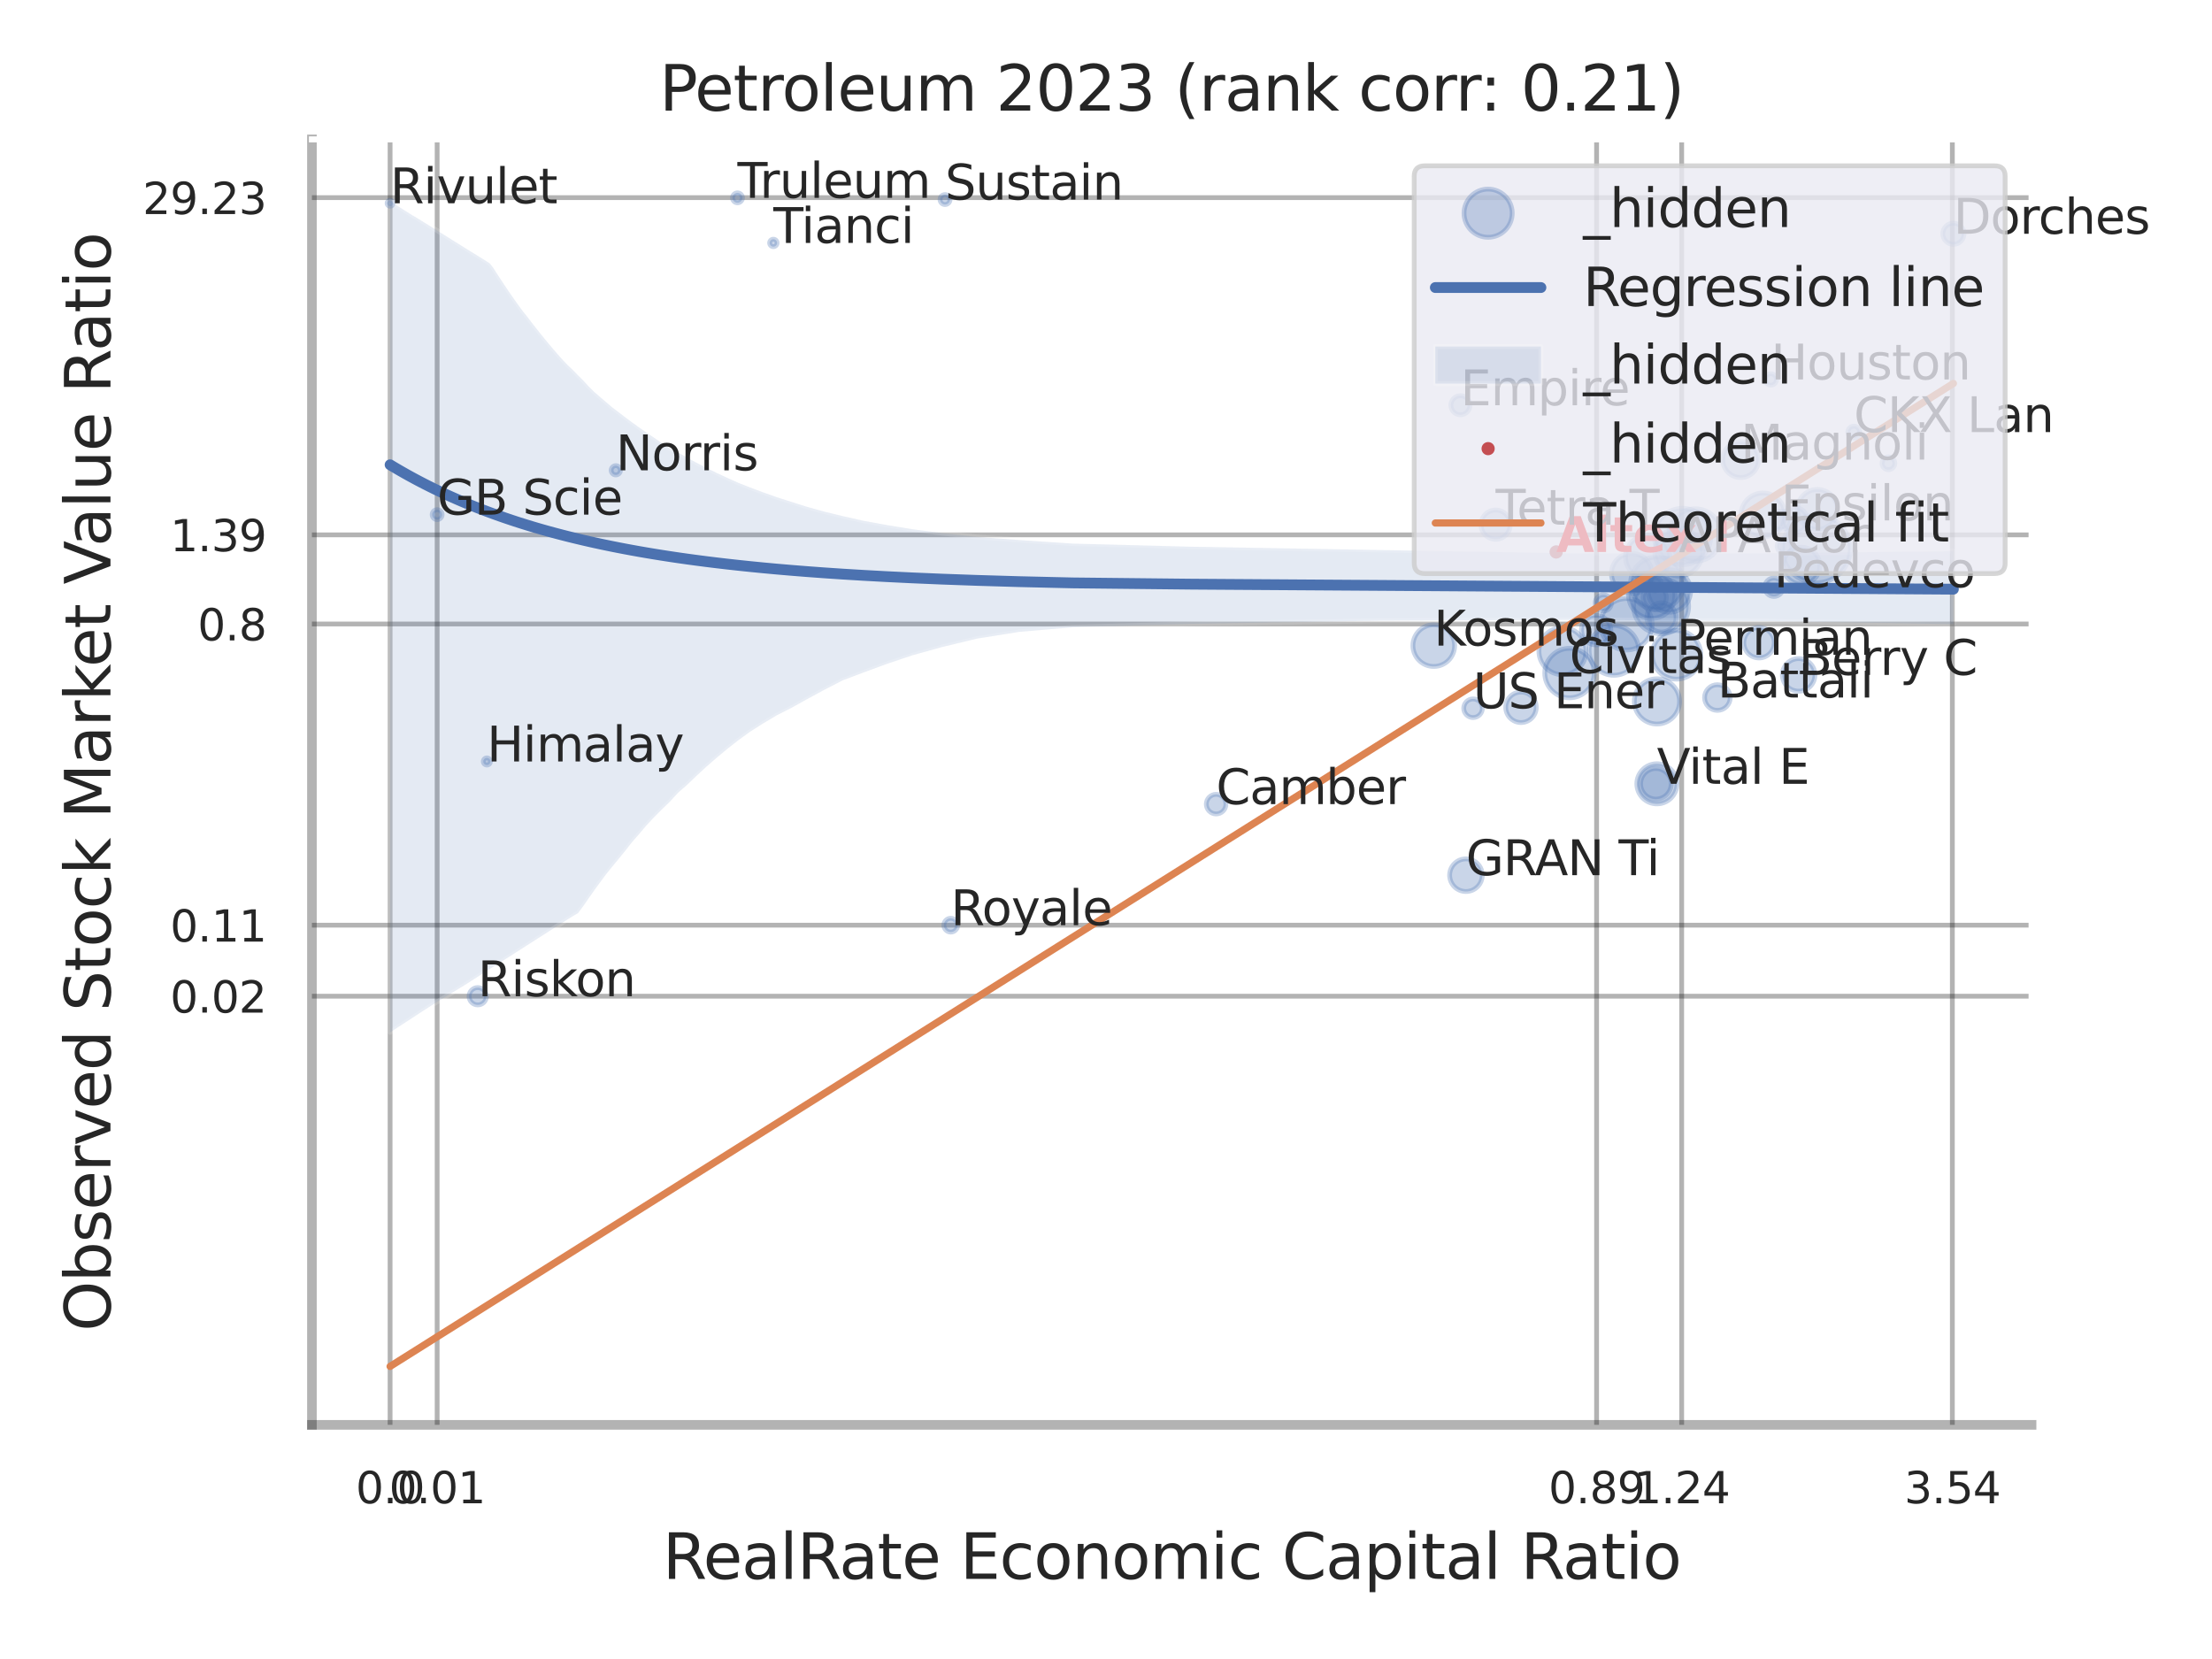 <?xml version="1.0" encoding="utf-8" standalone="no"?>
<!DOCTYPE svg PUBLIC "-//W3C//DTD SVG 1.1//EN"
  "http://www.w3.org/Graphics/SVG/1.1/DTD/svg11.dtd">
<svg xmlns:xlink="http://www.w3.org/1999/xlink" width="460.8pt" height="345.6pt" viewBox="0 0 460.8 345.6" xmlns="http://www.w3.org/2000/svg" version="1.1">
 <defs>
  <style type="text/css">*{stroke-linejoin: round; stroke-linecap: butt}</style>
 </defs>
 <g id="figure_1">
  <g id="patch_1">
   <path d="M 0 345.6 
L 460.8 345.6 
L 460.8 0 
L 0 0 
z
" style="fill: #ffffff"/>
  </g>
  <g id="axes_1">
   <g id="patch_2">
    <path d="M 64.98 296.82 
L 423.213 296.82 
L 423.213 29.04 
L 64.98 29.04 
z
" style="fill: #ffffff"/>
   </g>
   <g id="matplotlib.axis_1">
    <g id="xtick_1">
     <g id="line2d_1">
      <path d="M 81.261 296.82 
L 81.261 29.04 
" clip-path="url(#p93311983a7)" style="fill: none; stroke: #000000; stroke-opacity: 0.3; stroke-linecap: round"/>
     </g>
     <g id="text_1">
      <!-- 0.0 -->
      <g style="fill: #262626" transform="translate(74.104 313.159) scale(0.09 -0.09)">
       <defs>
        <path id="DejaVuSans-30" d="M 2034 4250 
Q 1547 4250 1301 3770 
Q 1056 3291 1056 2328 
Q 1056 1369 1301 889 
Q 1547 409 2034 409 
Q 2525 409 2770 889 
Q 3016 1369 3016 2328 
Q 3016 3291 2770 3770 
Q 2525 4250 2034 4250 
z
M 2034 4750 
Q 2819 4750 3233 4129 
Q 3647 3509 3647 2328 
Q 3647 1150 3233 529 
Q 2819 -91 2034 -91 
Q 1250 -91 836 529 
Q 422 1150 422 2328 
Q 422 3509 836 4129 
Q 1250 4750 2034 4750 
z
" transform="scale(0.016)"/>
        <path id="DejaVuSans-2e" d="M 684 794 
L 1344 794 
L 1344 0 
L 684 0 
L 684 794 
z
" transform="scale(0.016)"/>
       </defs>
       <use xlink:href="#DejaVuSans-30"/>
       <use xlink:href="#DejaVuSans-2e" transform="translate(63.623 0)"/>
       <use xlink:href="#DejaVuSans-30" transform="translate(95.41 0)"/>
      </g>
     </g>
    </g>
    <g id="xtick_2">
     <g id="line2d_2">
      <path d="M 91.065 296.82 
L 91.065 29.04 
" clip-path="url(#p93311983a7)" style="fill: none; stroke: #000000; stroke-opacity: 0.3; stroke-linecap: round"/>
     </g>
     <g id="text_2">
      <!-- 0.01 -->
      <g style="fill: #262626" transform="translate(81.045 313.159) scale(0.09 -0.09)">
       <defs>
        <path id="DejaVuSans-31" d="M 794 531 
L 1825 531 
L 1825 4091 
L 703 3866 
L 703 4441 
L 1819 4666 
L 2450 4666 
L 2450 531 
L 3481 531 
L 3481 0 
L 794 0 
L 794 531 
z
" transform="scale(0.016)"/>
       </defs>
       <use xlink:href="#DejaVuSans-30"/>
       <use xlink:href="#DejaVuSans-2e" transform="translate(63.623 0)"/>
       <use xlink:href="#DejaVuSans-30" transform="translate(95.41 0)"/>
       <use xlink:href="#DejaVuSans-31" transform="translate(159.033 0)"/>
      </g>
     </g>
    </g>
    <g id="xtick_3">
     <g id="line2d_3">
      <path d="M 332.599 296.82 
L 332.599 29.04 
" clip-path="url(#p93311983a7)" style="fill: none; stroke: #000000; stroke-opacity: 0.3; stroke-linecap: round"/>
     </g>
     <g id="text_3">
      <!-- 0.89 -->
      <g style="fill: #262626" transform="translate(322.579 313.159) scale(0.09 -0.09)">
       <defs>
        <path id="DejaVuSans-38" d="M 2034 2216 
Q 1584 2216 1326 1975 
Q 1069 1734 1069 1313 
Q 1069 891 1326 650 
Q 1584 409 2034 409 
Q 2484 409 2743 651 
Q 3003 894 3003 1313 
Q 3003 1734 2745 1975 
Q 2488 2216 2034 2216 
z
M 1403 2484 
Q 997 2584 770 2862 
Q 544 3141 544 3541 
Q 544 4100 942 4425 
Q 1341 4750 2034 4750 
Q 2731 4750 3128 4425 
Q 3525 4100 3525 3541 
Q 3525 3141 3298 2862 
Q 3072 2584 2669 2484 
Q 3125 2378 3379 2068 
Q 3634 1759 3634 1313 
Q 3634 634 3220 271 
Q 2806 -91 2034 -91 
Q 1263 -91 848 271 
Q 434 634 434 1313 
Q 434 1759 690 2068 
Q 947 2378 1403 2484 
z
M 1172 3481 
Q 1172 3119 1398 2916 
Q 1625 2713 2034 2713 
Q 2441 2713 2670 2916 
Q 2900 3119 2900 3481 
Q 2900 3844 2670 4047 
Q 2441 4250 2034 4250 
Q 1625 4250 1398 4047 
Q 1172 3844 1172 3481 
z
" transform="scale(0.016)"/>
        <path id="DejaVuSans-39" d="M 703 97 
L 703 672 
Q 941 559 1184 500 
Q 1428 441 1663 441 
Q 2288 441 2617 861 
Q 2947 1281 2994 2138 
Q 2813 1869 2534 1725 
Q 2256 1581 1919 1581 
Q 1219 1581 811 2004 
Q 403 2428 403 3163 
Q 403 3881 828 4315 
Q 1253 4750 1959 4750 
Q 2769 4750 3195 4129 
Q 3622 3509 3622 2328 
Q 3622 1225 3098 567 
Q 2575 -91 1691 -91 
Q 1453 -91 1209 -44 
Q 966 3 703 97 
z
M 1959 2075 
Q 2384 2075 2632 2365 
Q 2881 2656 2881 3163 
Q 2881 3666 2632 3958 
Q 2384 4250 1959 4250 
Q 1534 4250 1286 3958 
Q 1038 3666 1038 3163 
Q 1038 2656 1286 2365 
Q 1534 2075 1959 2075 
z
" transform="scale(0.016)"/>
       </defs>
       <use xlink:href="#DejaVuSans-30"/>
       <use xlink:href="#DejaVuSans-2e" transform="translate(63.623 0)"/>
       <use xlink:href="#DejaVuSans-38" transform="translate(95.41 0)"/>
       <use xlink:href="#DejaVuSans-39" transform="translate(159.033 0)"/>
      </g>
     </g>
    </g>
    <g id="xtick_4">
     <g id="line2d_4">
      <path d="M 350.321 296.82 
L 350.321 29.04 
" clip-path="url(#p93311983a7)" style="fill: none; stroke: #000000; stroke-opacity: 0.3; stroke-linecap: round"/>
     </g>
     <g id="text_4">
      <!-- 1.24 -->
      <g style="fill: #262626" transform="translate(340.301 313.159) scale(0.09 -0.09)">
       <defs>
        <path id="DejaVuSans-32" d="M 1228 531 
L 3431 531 
L 3431 0 
L 469 0 
L 469 531 
Q 828 903 1448 1529 
Q 2069 2156 2228 2338 
Q 2531 2678 2651 2914 
Q 2772 3150 2772 3378 
Q 2772 3750 2511 3984 
Q 2250 4219 1831 4219 
Q 1534 4219 1204 4116 
Q 875 4013 500 3803 
L 500 4441 
Q 881 4594 1212 4672 
Q 1544 4750 1819 4750 
Q 2544 4750 2975 4387 
Q 3406 4025 3406 3419 
Q 3406 3131 3298 2873 
Q 3191 2616 2906 2266 
Q 2828 2175 2409 1742 
Q 1991 1309 1228 531 
z
" transform="scale(0.016)"/>
        <path id="DejaVuSans-34" d="M 2419 4116 
L 825 1625 
L 2419 1625 
L 2419 4116 
z
M 2253 4666 
L 3047 4666 
L 3047 1625 
L 3713 1625 
L 3713 1100 
L 3047 1100 
L 3047 0 
L 2419 0 
L 2419 1100 
L 313 1100 
L 313 1709 
L 2253 4666 
z
" transform="scale(0.016)"/>
       </defs>
       <use xlink:href="#DejaVuSans-31"/>
       <use xlink:href="#DejaVuSans-2e" transform="translate(63.623 0)"/>
       <use xlink:href="#DejaVuSans-32" transform="translate(95.41 0)"/>
       <use xlink:href="#DejaVuSans-34" transform="translate(159.033 0)"/>
      </g>
     </g>
    </g>
    <g id="xtick_5">
     <g id="line2d_5">
      <path d="M 406.71 296.82 
L 406.71 29.04 
" clip-path="url(#p93311983a7)" style="fill: none; stroke: #000000; stroke-opacity: 0.3; stroke-linecap: round"/>
     </g>
     <g id="text_5">
      <!-- 3.54 -->
      <g style="fill: #262626" transform="translate(396.691 313.159) scale(0.09 -0.09)">
       <defs>
        <path id="DejaVuSans-33" d="M 2597 2516 
Q 3050 2419 3304 2112 
Q 3559 1806 3559 1356 
Q 3559 666 3084 287 
Q 2609 -91 1734 -91 
Q 1441 -91 1130 -33 
Q 819 25 488 141 
L 488 750 
Q 750 597 1062 519 
Q 1375 441 1716 441 
Q 2309 441 2620 675 
Q 2931 909 2931 1356 
Q 2931 1769 2642 2001 
Q 2353 2234 1838 2234 
L 1294 2234 
L 1294 2753 
L 1863 2753 
Q 2328 2753 2575 2939 
Q 2822 3125 2822 3475 
Q 2822 3834 2567 4026 
Q 2313 4219 1838 4219 
Q 1578 4219 1281 4162 
Q 984 4106 628 3988 
L 628 4550 
Q 988 4650 1302 4700 
Q 1616 4750 1894 4750 
Q 2613 4750 3031 4423 
Q 3450 4097 3450 3541 
Q 3450 3153 3228 2886 
Q 3006 2619 2597 2516 
z
" transform="scale(0.016)"/>
        <path id="DejaVuSans-35" d="M 691 4666 
L 3169 4666 
L 3169 4134 
L 1269 4134 
L 1269 2991 
Q 1406 3038 1543 3061 
Q 1681 3084 1819 3084 
Q 2600 3084 3056 2656 
Q 3513 2228 3513 1497 
Q 3513 744 3044 326 
Q 2575 -91 1722 -91 
Q 1428 -91 1123 -41 
Q 819 9 494 109 
L 494 744 
Q 775 591 1075 516 
Q 1375 441 1709 441 
Q 2250 441 2565 725 
Q 2881 1009 2881 1497 
Q 2881 1984 2565 2268 
Q 2250 2553 1709 2553 
Q 1456 2553 1204 2497 
Q 953 2441 691 2322 
L 691 4666 
z
" transform="scale(0.016)"/>
       </defs>
       <use xlink:href="#DejaVuSans-33"/>
       <use xlink:href="#DejaVuSans-2e" transform="translate(63.623 0)"/>
       <use xlink:href="#DejaVuSans-35" transform="translate(95.41 0)"/>
       <use xlink:href="#DejaVuSans-34" transform="translate(159.033 0)"/>
      </g>
     </g>
    </g>
    <g id="xtick_6"/>
    <g id="xtick_7"/>
    <g id="xtick_8"/>
    <g id="xtick_9"/>
    <g id="text_6">
     <!-- RealRate Economic Capital Ratio -->
     <g style="fill: #262626" transform="translate(138.043 328.908) scale(0.13 -0.13)">
      <defs>
       <path id="DejaVuSans-52" d="M 2841 2188 
Q 3044 2119 3236 1894 
Q 3428 1669 3622 1275 
L 4263 0 
L 3584 0 
L 2988 1197 
Q 2756 1666 2539 1819 
Q 2322 1972 1947 1972 
L 1259 1972 
L 1259 0 
L 628 0 
L 628 4666 
L 2053 4666 
Q 2853 4666 3247 4331 
Q 3641 3997 3641 3322 
Q 3641 2881 3436 2590 
Q 3231 2300 2841 2188 
z
M 1259 4147 
L 1259 2491 
L 2053 2491 
Q 2509 2491 2742 2702 
Q 2975 2913 2975 3322 
Q 2975 3731 2742 3939 
Q 2509 4147 2053 4147 
L 1259 4147 
z
" transform="scale(0.016)"/>
       <path id="DejaVuSans-65" d="M 3597 1894 
L 3597 1613 
L 953 1613 
Q 991 1019 1311 708 
Q 1631 397 2203 397 
Q 2534 397 2845 478 
Q 3156 559 3463 722 
L 3463 178 
Q 3153 47 2828 -22 
Q 2503 -91 2169 -91 
Q 1331 -91 842 396 
Q 353 884 353 1716 
Q 353 2575 817 3079 
Q 1281 3584 2069 3584 
Q 2775 3584 3186 3129 
Q 3597 2675 3597 1894 
z
M 3022 2063 
Q 3016 2534 2758 2815 
Q 2500 3097 2075 3097 
Q 1594 3097 1305 2825 
Q 1016 2553 972 2059 
L 3022 2063 
z
" transform="scale(0.016)"/>
       <path id="DejaVuSans-61" d="M 2194 1759 
Q 1497 1759 1228 1600 
Q 959 1441 959 1056 
Q 959 750 1161 570 
Q 1363 391 1709 391 
Q 2188 391 2477 730 
Q 2766 1069 2766 1631 
L 2766 1759 
L 2194 1759 
z
M 3341 1997 
L 3341 0 
L 2766 0 
L 2766 531 
Q 2569 213 2275 61 
Q 1981 -91 1556 -91 
Q 1019 -91 701 211 
Q 384 513 384 1019 
Q 384 1609 779 1909 
Q 1175 2209 1959 2209 
L 2766 2209 
L 2766 2266 
Q 2766 2663 2505 2880 
Q 2244 3097 1772 3097 
Q 1472 3097 1187 3025 
Q 903 2953 641 2809 
L 641 3341 
Q 956 3463 1253 3523 
Q 1550 3584 1831 3584 
Q 2591 3584 2966 3190 
Q 3341 2797 3341 1997 
z
" transform="scale(0.016)"/>
       <path id="DejaVuSans-6c" d="M 603 4863 
L 1178 4863 
L 1178 0 
L 603 0 
L 603 4863 
z
" transform="scale(0.016)"/>
       <path id="DejaVuSans-74" d="M 1172 4494 
L 1172 3500 
L 2356 3500 
L 2356 3053 
L 1172 3053 
L 1172 1153 
Q 1172 725 1289 603 
Q 1406 481 1766 481 
L 2356 481 
L 2356 0 
L 1766 0 
Q 1100 0 847 248 
Q 594 497 594 1153 
L 594 3053 
L 172 3053 
L 172 3500 
L 594 3500 
L 594 4494 
L 1172 4494 
z
" transform="scale(0.016)"/>
       <path id="DejaVuSans-20" transform="scale(0.016)"/>
       <path id="DejaVuSans-45" d="M 628 4666 
L 3578 4666 
L 3578 4134 
L 1259 4134 
L 1259 2753 
L 3481 2753 
L 3481 2222 
L 1259 2222 
L 1259 531 
L 3634 531 
L 3634 0 
L 628 0 
L 628 4666 
z
" transform="scale(0.016)"/>
       <path id="DejaVuSans-63" d="M 3122 3366 
L 3122 2828 
Q 2878 2963 2633 3030 
Q 2388 3097 2138 3097 
Q 1578 3097 1268 2742 
Q 959 2388 959 1747 
Q 959 1106 1268 751 
Q 1578 397 2138 397 
Q 2388 397 2633 464 
Q 2878 531 3122 666 
L 3122 134 
Q 2881 22 2623 -34 
Q 2366 -91 2075 -91 
Q 1284 -91 818 406 
Q 353 903 353 1747 
Q 353 2603 823 3093 
Q 1294 3584 2113 3584 
Q 2378 3584 2631 3529 
Q 2884 3475 3122 3366 
z
" transform="scale(0.016)"/>
       <path id="DejaVuSans-6f" d="M 1959 3097 
Q 1497 3097 1228 2736 
Q 959 2375 959 1747 
Q 959 1119 1226 758 
Q 1494 397 1959 397 
Q 2419 397 2687 759 
Q 2956 1122 2956 1747 
Q 2956 2369 2687 2733 
Q 2419 3097 1959 3097 
z
M 1959 3584 
Q 2709 3584 3137 3096 
Q 3566 2609 3566 1747 
Q 3566 888 3137 398 
Q 2709 -91 1959 -91 
Q 1206 -91 779 398 
Q 353 888 353 1747 
Q 353 2609 779 3096 
Q 1206 3584 1959 3584 
z
" transform="scale(0.016)"/>
       <path id="DejaVuSans-6e" d="M 3513 2113 
L 3513 0 
L 2938 0 
L 2938 2094 
Q 2938 2591 2744 2837 
Q 2550 3084 2163 3084 
Q 1697 3084 1428 2787 
Q 1159 2491 1159 1978 
L 1159 0 
L 581 0 
L 581 3500 
L 1159 3500 
L 1159 2956 
Q 1366 3272 1645 3428 
Q 1925 3584 2291 3584 
Q 2894 3584 3203 3211 
Q 3513 2838 3513 2113 
z
" transform="scale(0.016)"/>
       <path id="DejaVuSans-6d" d="M 3328 2828 
Q 3544 3216 3844 3400 
Q 4144 3584 4550 3584 
Q 5097 3584 5394 3201 
Q 5691 2819 5691 2113 
L 5691 0 
L 5113 0 
L 5113 2094 
Q 5113 2597 4934 2840 
Q 4756 3084 4391 3084 
Q 3944 3084 3684 2787 
Q 3425 2491 3425 1978 
L 3425 0 
L 2847 0 
L 2847 2094 
Q 2847 2600 2669 2842 
Q 2491 3084 2119 3084 
Q 1678 3084 1418 2786 
Q 1159 2488 1159 1978 
L 1159 0 
L 581 0 
L 581 3500 
L 1159 3500 
L 1159 2956 
Q 1356 3278 1631 3431 
Q 1906 3584 2284 3584 
Q 2666 3584 2933 3390 
Q 3200 3197 3328 2828 
z
" transform="scale(0.016)"/>
       <path id="DejaVuSans-69" d="M 603 3500 
L 1178 3500 
L 1178 0 
L 603 0 
L 603 3500 
z
M 603 4863 
L 1178 4863 
L 1178 4134 
L 603 4134 
L 603 4863 
z
" transform="scale(0.016)"/>
       <path id="DejaVuSans-43" d="M 4122 4306 
L 4122 3641 
Q 3803 3938 3442 4084 
Q 3081 4231 2675 4231 
Q 1875 4231 1450 3742 
Q 1025 3253 1025 2328 
Q 1025 1406 1450 917 
Q 1875 428 2675 428 
Q 3081 428 3442 575 
Q 3803 722 4122 1019 
L 4122 359 
Q 3791 134 3420 21 
Q 3050 -91 2638 -91 
Q 1578 -91 968 557 
Q 359 1206 359 2328 
Q 359 3453 968 4101 
Q 1578 4750 2638 4750 
Q 3056 4750 3426 4639 
Q 3797 4528 4122 4306 
z
" transform="scale(0.016)"/>
       <path id="DejaVuSans-70" d="M 1159 525 
L 1159 -1331 
L 581 -1331 
L 581 3500 
L 1159 3500 
L 1159 2969 
Q 1341 3281 1617 3432 
Q 1894 3584 2278 3584 
Q 2916 3584 3314 3078 
Q 3713 2572 3713 1747 
Q 3713 922 3314 415 
Q 2916 -91 2278 -91 
Q 1894 -91 1617 61 
Q 1341 213 1159 525 
z
M 3116 1747 
Q 3116 2381 2855 2742 
Q 2594 3103 2138 3103 
Q 1681 3103 1420 2742 
Q 1159 2381 1159 1747 
Q 1159 1113 1420 752 
Q 1681 391 2138 391 
Q 2594 391 2855 752 
Q 3116 1113 3116 1747 
z
" transform="scale(0.016)"/>
      </defs>
      <use xlink:href="#DejaVuSans-52"/>
      <use xlink:href="#DejaVuSans-65" transform="translate(64.982 0)"/>
      <use xlink:href="#DejaVuSans-61" transform="translate(126.506 0)"/>
      <use xlink:href="#DejaVuSans-6c" transform="translate(187.785 0)"/>
      <use xlink:href="#DejaVuSans-52" transform="translate(215.568 0)"/>
      <use xlink:href="#DejaVuSans-61" transform="translate(282.801 0)"/>
      <use xlink:href="#DejaVuSans-74" transform="translate(344.08 0)"/>
      <use xlink:href="#DejaVuSans-65" transform="translate(383.289 0)"/>
      <use xlink:href="#DejaVuSans-20" transform="translate(444.812 0)"/>
      <use xlink:href="#DejaVuSans-45" transform="translate(476.6 0)"/>
      <use xlink:href="#DejaVuSans-63" transform="translate(539.783 0)"/>
      <use xlink:href="#DejaVuSans-6f" transform="translate(594.764 0)"/>
      <use xlink:href="#DejaVuSans-6e" transform="translate(655.945 0)"/>
      <use xlink:href="#DejaVuSans-6f" transform="translate(719.324 0)"/>
      <use xlink:href="#DejaVuSans-6d" transform="translate(780.506 0)"/>
      <use xlink:href="#DejaVuSans-69" transform="translate(877.918 0)"/>
      <use xlink:href="#DejaVuSans-63" transform="translate(905.701 0)"/>
      <use xlink:href="#DejaVuSans-20" transform="translate(960.682 0)"/>
      <use xlink:href="#DejaVuSans-43" transform="translate(992.469 0)"/>
      <use xlink:href="#DejaVuSans-61" transform="translate(1062.293 0)"/>
      <use xlink:href="#DejaVuSans-70" transform="translate(1123.572 0)"/>
      <use xlink:href="#DejaVuSans-69" transform="translate(1187.049 0)"/>
      <use xlink:href="#DejaVuSans-74" transform="translate(1214.832 0)"/>
      <use xlink:href="#DejaVuSans-61" transform="translate(1254.041 0)"/>
      <use xlink:href="#DejaVuSans-6c" transform="translate(1315.32 0)"/>
      <use xlink:href="#DejaVuSans-20" transform="translate(1343.104 0)"/>
      <use xlink:href="#DejaVuSans-52" transform="translate(1374.891 0)"/>
      <use xlink:href="#DejaVuSans-61" transform="translate(1442.123 0)"/>
      <use xlink:href="#DejaVuSans-74" transform="translate(1503.402 0)"/>
      <use xlink:href="#DejaVuSans-69" transform="translate(1542.611 0)"/>
      <use xlink:href="#DejaVuSans-6f" transform="translate(1570.395 0)"/>
     </g>
    </g>
   </g>
   <g id="matplotlib.axis_2">
    <g id="ytick_1">
     <g id="line2d_6">
      <path d="M 64.98 207.523 
L 423.213 207.523 
" clip-path="url(#p93311983a7)" style="fill: none; stroke: #000000; stroke-opacity: 0.3; stroke-linecap: round"/>
     </g>
     <g id="text_7">
      <!-- 0.02 -->
      <g style="fill: #262626" transform="translate(35.441 210.942) scale(0.09 -0.09)">
       <use xlink:href="#DejaVuSans-30"/>
       <use xlink:href="#DejaVuSans-2e" transform="translate(63.623 0)"/>
       <use xlink:href="#DejaVuSans-30" transform="translate(95.41 0)"/>
       <use xlink:href="#DejaVuSans-32" transform="translate(159.033 0)"/>
      </g>
     </g>
    </g>
    <g id="ytick_2">
     <g id="line2d_7">
      <path d="M 64.98 192.733 
L 423.213 192.733 
" clip-path="url(#p93311983a7)" style="fill: none; stroke: #000000; stroke-opacity: 0.3; stroke-linecap: round"/>
     </g>
     <g id="text_8">
      <!-- 0.11 -->
      <g style="fill: #262626" transform="translate(35.441 196.153) scale(0.09 -0.09)">
       <use xlink:href="#DejaVuSans-30"/>
       <use xlink:href="#DejaVuSans-2e" transform="translate(63.623 0)"/>
       <use xlink:href="#DejaVuSans-31" transform="translate(95.41 0)"/>
       <use xlink:href="#DejaVuSans-31" transform="translate(159.033 0)"/>
      </g>
     </g>
    </g>
    <g id="ytick_3">
     <g id="line2d_8">
      <path d="M 64.98 129.99 
L 423.213 129.99 
" clip-path="url(#p93311983a7)" style="fill: none; stroke: #000000; stroke-opacity: 0.3; stroke-linecap: round"/>
     </g>
     <g id="text_9">
      <!-- 0.8 -->
      <g style="fill: #262626" transform="translate(41.167 133.409) scale(0.09 -0.09)">
       <use xlink:href="#DejaVuSans-30"/>
       <use xlink:href="#DejaVuSans-2e" transform="translate(63.623 0)"/>
       <use xlink:href="#DejaVuSans-38" transform="translate(95.41 0)"/>
      </g>
     </g>
    </g>
    <g id="ytick_4">
     <g id="line2d_9">
      <path d="M 64.98 111.418 
L 423.213 111.418 
" clip-path="url(#p93311983a7)" style="fill: none; stroke: #000000; stroke-opacity: 0.3; stroke-linecap: round"/>
     </g>
     <g id="text_10">
      <!-- 1.39 -->
      <g style="fill: #262626" transform="translate(35.441 114.837) scale(0.09 -0.09)">
       <use xlink:href="#DejaVuSans-31"/>
       <use xlink:href="#DejaVuSans-2e" transform="translate(63.623 0)"/>
       <use xlink:href="#DejaVuSans-33" transform="translate(95.41 0)"/>
       <use xlink:href="#DejaVuSans-39" transform="translate(159.033 0)"/>
      </g>
     </g>
    </g>
    <g id="ytick_5">
     <g id="line2d_10">
      <path d="M 64.98 41.173 
L 423.213 41.173 
" clip-path="url(#p93311983a7)" style="fill: none; stroke: #000000; stroke-opacity: 0.3; stroke-linecap: round"/>
     </g>
     <g id="text_11">
      <!-- 29.23 -->
      <g style="fill: #262626" transform="translate(29.715 44.593) scale(0.09 -0.09)">
       <use xlink:href="#DejaVuSans-32"/>
       <use xlink:href="#DejaVuSans-39" transform="translate(63.623 0)"/>
       <use xlink:href="#DejaVuSans-2e" transform="translate(127.246 0)"/>
       <use xlink:href="#DejaVuSans-32" transform="translate(159.033 0)"/>
       <use xlink:href="#DejaVuSans-33" transform="translate(222.656 0)"/>
      </g>
     </g>
    </g>
    <g id="ytick_6"/>
    <g id="ytick_7"/>
    <g id="ytick_8"/>
    <g id="ytick_9"/>
    <g id="ytick_10"/>
    <g id="text_12">
     <!-- Observed Stock Market Value Ratio -->
     <g style="fill: #262626" transform="translate(23.011 277.332) rotate(-90) scale(0.13 -0.13)">
      <defs>
       <path id="DejaVuSans-4f" d="M 2522 4238 
Q 1834 4238 1429 3725 
Q 1025 3213 1025 2328 
Q 1025 1447 1429 934 
Q 1834 422 2522 422 
Q 3209 422 3611 934 
Q 4013 1447 4013 2328 
Q 4013 3213 3611 3725 
Q 3209 4238 2522 4238 
z
M 2522 4750 
Q 3503 4750 4090 4092 
Q 4678 3434 4678 2328 
Q 4678 1225 4090 567 
Q 3503 -91 2522 -91 
Q 1538 -91 948 565 
Q 359 1222 359 2328 
Q 359 3434 948 4092 
Q 1538 4750 2522 4750 
z
" transform="scale(0.016)"/>
       <path id="DejaVuSans-62" d="M 3116 1747 
Q 3116 2381 2855 2742 
Q 2594 3103 2138 3103 
Q 1681 3103 1420 2742 
Q 1159 2381 1159 1747 
Q 1159 1113 1420 752 
Q 1681 391 2138 391 
Q 2594 391 2855 752 
Q 3116 1113 3116 1747 
z
M 1159 2969 
Q 1341 3281 1617 3432 
Q 1894 3584 2278 3584 
Q 2916 3584 3314 3078 
Q 3713 2572 3713 1747 
Q 3713 922 3314 415 
Q 2916 -91 2278 -91 
Q 1894 -91 1617 61 
Q 1341 213 1159 525 
L 1159 0 
L 581 0 
L 581 4863 
L 1159 4863 
L 1159 2969 
z
" transform="scale(0.016)"/>
       <path id="DejaVuSans-73" d="M 2834 3397 
L 2834 2853 
Q 2591 2978 2328 3040 
Q 2066 3103 1784 3103 
Q 1356 3103 1142 2972 
Q 928 2841 928 2578 
Q 928 2378 1081 2264 
Q 1234 2150 1697 2047 
L 1894 2003 
Q 2506 1872 2764 1633 
Q 3022 1394 3022 966 
Q 3022 478 2636 193 
Q 2250 -91 1575 -91 
Q 1294 -91 989 -36 
Q 684 19 347 128 
L 347 722 
Q 666 556 975 473 
Q 1284 391 1588 391 
Q 1994 391 2212 530 
Q 2431 669 2431 922 
Q 2431 1156 2273 1281 
Q 2116 1406 1581 1522 
L 1381 1569 
Q 847 1681 609 1914 
Q 372 2147 372 2553 
Q 372 3047 722 3315 
Q 1072 3584 1716 3584 
Q 2034 3584 2315 3537 
Q 2597 3491 2834 3397 
z
" transform="scale(0.016)"/>
       <path id="DejaVuSans-72" d="M 2631 2963 
Q 2534 3019 2420 3045 
Q 2306 3072 2169 3072 
Q 1681 3072 1420 2755 
Q 1159 2438 1159 1844 
L 1159 0 
L 581 0 
L 581 3500 
L 1159 3500 
L 1159 2956 
Q 1341 3275 1631 3429 
Q 1922 3584 2338 3584 
Q 2397 3584 2469 3576 
Q 2541 3569 2628 3553 
L 2631 2963 
z
" transform="scale(0.016)"/>
       <path id="DejaVuSans-76" d="M 191 3500 
L 800 3500 
L 1894 563 
L 2988 3500 
L 3597 3500 
L 2284 0 
L 1503 0 
L 191 3500 
z
" transform="scale(0.016)"/>
       <path id="DejaVuSans-64" d="M 2906 2969 
L 2906 4863 
L 3481 4863 
L 3481 0 
L 2906 0 
L 2906 525 
Q 2725 213 2448 61 
Q 2172 -91 1784 -91 
Q 1150 -91 751 415 
Q 353 922 353 1747 
Q 353 2572 751 3078 
Q 1150 3584 1784 3584 
Q 2172 3584 2448 3432 
Q 2725 3281 2906 2969 
z
M 947 1747 
Q 947 1113 1208 752 
Q 1469 391 1925 391 
Q 2381 391 2643 752 
Q 2906 1113 2906 1747 
Q 2906 2381 2643 2742 
Q 2381 3103 1925 3103 
Q 1469 3103 1208 2742 
Q 947 2381 947 1747 
z
" transform="scale(0.016)"/>
       <path id="DejaVuSans-53" d="M 3425 4513 
L 3425 3897 
Q 3066 4069 2747 4153 
Q 2428 4238 2131 4238 
Q 1616 4238 1336 4038 
Q 1056 3838 1056 3469 
Q 1056 3159 1242 3001 
Q 1428 2844 1947 2747 
L 2328 2669 
Q 3034 2534 3370 2195 
Q 3706 1856 3706 1288 
Q 3706 609 3251 259 
Q 2797 -91 1919 -91 
Q 1588 -91 1214 -16 
Q 841 59 441 206 
L 441 856 
Q 825 641 1194 531 
Q 1563 422 1919 422 
Q 2459 422 2753 634 
Q 3047 847 3047 1241 
Q 3047 1584 2836 1778 
Q 2625 1972 2144 2069 
L 1759 2144 
Q 1053 2284 737 2584 
Q 422 2884 422 3419 
Q 422 4038 858 4394 
Q 1294 4750 2059 4750 
Q 2388 4750 2728 4690 
Q 3069 4631 3425 4513 
z
" transform="scale(0.016)"/>
       <path id="DejaVuSans-6b" d="M 581 4863 
L 1159 4863 
L 1159 1991 
L 2875 3500 
L 3609 3500 
L 1753 1863 
L 3688 0 
L 2938 0 
L 1159 1709 
L 1159 0 
L 581 0 
L 581 4863 
z
" transform="scale(0.016)"/>
       <path id="DejaVuSans-4d" d="M 628 4666 
L 1569 4666 
L 2759 1491 
L 3956 4666 
L 4897 4666 
L 4897 0 
L 4281 0 
L 4281 4097 
L 3078 897 
L 2444 897 
L 1241 4097 
L 1241 0 
L 628 0 
L 628 4666 
z
" transform="scale(0.016)"/>
       <path id="DejaVuSans-56" d="M 1831 0 
L 50 4666 
L 709 4666 
L 2188 738 
L 3669 4666 
L 4325 4666 
L 2547 0 
L 1831 0 
z
" transform="scale(0.016)"/>
       <path id="DejaVuSans-75" d="M 544 1381 
L 544 3500 
L 1119 3500 
L 1119 1403 
Q 1119 906 1312 657 
Q 1506 409 1894 409 
Q 2359 409 2629 706 
Q 2900 1003 2900 1516 
L 2900 3500 
L 3475 3500 
L 3475 0 
L 2900 0 
L 2900 538 
Q 2691 219 2414 64 
Q 2138 -91 1772 -91 
Q 1169 -91 856 284 
Q 544 659 544 1381 
z
M 1991 3584 
L 1991 3584 
z
" transform="scale(0.016)"/>
      </defs>
      <use xlink:href="#DejaVuSans-4f"/>
      <use xlink:href="#DejaVuSans-62" transform="translate(78.711 0)"/>
      <use xlink:href="#DejaVuSans-73" transform="translate(142.188 0)"/>
      <use xlink:href="#DejaVuSans-65" transform="translate(194.287 0)"/>
      <use xlink:href="#DejaVuSans-72" transform="translate(255.811 0)"/>
      <use xlink:href="#DejaVuSans-76" transform="translate(296.924 0)"/>
      <use xlink:href="#DejaVuSans-65" transform="translate(356.104 0)"/>
      <use xlink:href="#DejaVuSans-64" transform="translate(417.627 0)"/>
      <use xlink:href="#DejaVuSans-20" transform="translate(481.104 0)"/>
      <use xlink:href="#DejaVuSans-53" transform="translate(512.891 0)"/>
      <use xlink:href="#DejaVuSans-74" transform="translate(576.367 0)"/>
      <use xlink:href="#DejaVuSans-6f" transform="translate(615.576 0)"/>
      <use xlink:href="#DejaVuSans-63" transform="translate(676.758 0)"/>
      <use xlink:href="#DejaVuSans-6b" transform="translate(731.738 0)"/>
      <use xlink:href="#DejaVuSans-20" transform="translate(789.648 0)"/>
      <use xlink:href="#DejaVuSans-4d" transform="translate(821.436 0)"/>
      <use xlink:href="#DejaVuSans-61" transform="translate(907.715 0)"/>
      <use xlink:href="#DejaVuSans-72" transform="translate(968.994 0)"/>
      <use xlink:href="#DejaVuSans-6b" transform="translate(1010.107 0)"/>
      <use xlink:href="#DejaVuSans-65" transform="translate(1064.393 0)"/>
      <use xlink:href="#DejaVuSans-74" transform="translate(1125.916 0)"/>
      <use xlink:href="#DejaVuSans-20" transform="translate(1165.125 0)"/>
      <use xlink:href="#DejaVuSans-56" transform="translate(1196.912 0)"/>
      <use xlink:href="#DejaVuSans-61" transform="translate(1257.57 0)"/>
      <use xlink:href="#DejaVuSans-6c" transform="translate(1318.85 0)"/>
      <use xlink:href="#DejaVuSans-75" transform="translate(1346.633 0)"/>
      <use xlink:href="#DejaVuSans-65" transform="translate(1410.012 0)"/>
      <use xlink:href="#DejaVuSans-20" transform="translate(1471.535 0)"/>
      <use xlink:href="#DejaVuSans-52" transform="translate(1503.322 0)"/>
      <use xlink:href="#DejaVuSans-61" transform="translate(1570.555 0)"/>
      <use xlink:href="#DejaVuSans-74" transform="translate(1631.834 0)"/>
      <use xlink:href="#DejaVuSans-69" transform="translate(1671.043 0)"/>
      <use xlink:href="#DejaVuSans-6f" transform="translate(1698.826 0)"/>
     </g>
    </g>
   </g>
   <g id="PathCollection_1">
    <path d="M 338.813 135.41 
C 340.235 135.41 341.599 134.846 342.604 133.84 
C 343.609 132.835 344.174 131.471 344.174 130.05 
C 344.174 128.628 343.609 127.264 342.604 126.259 
C 341.599 125.254 340.235 124.689 338.813 124.689 
C 337.391 124.689 336.028 125.254 335.023 126.259 
C 334.017 127.264 333.452 128.628 333.452 130.05 
C 333.452 131.471 334.017 132.835 335.023 133.84 
C 336.028 134.846 337.391 135.41 338.813 135.41 
z
" clip-path="url(#p93311983a7)" style="fill: #4c72b0; fill-opacity: 0.3; stroke: #4c72b0; stroke-opacity: 0.3"/>
    <path d="M 334.009 127.286 
C 334.456 127.286 334.885 127.109 335.201 126.793 
C 335.517 126.477 335.694 126.048 335.694 125.601 
C 335.694 125.154 335.517 124.726 335.201 124.41 
C 334.885 124.094 334.456 123.916 334.009 123.916 
C 333.562 123.916 333.134 124.094 332.818 124.41 
C 332.502 124.726 332.324 125.154 332.324 125.601 
C 332.324 126.048 332.502 126.477 332.818 126.793 
C 333.134 127.109 333.562 127.286 334.009 127.286 
z
" clip-path="url(#p93311983a7)" style="fill: #4c72b0; fill-opacity: 0.3; stroke: #4c72b0; stroke-opacity: 0.3"/>
    <path d="M 346.038 132.022 
C 347.557 132.022 349.014 131.419 350.087 130.345 
C 351.161 129.271 351.765 127.814 351.765 126.295 
C 351.765 124.776 351.161 123.32 350.087 122.246 
C 349.014 121.172 347.557 120.568 346.038 120.568 
C 344.519 120.568 343.062 121.172 341.989 122.246 
C 340.915 123.32 340.311 124.776 340.311 126.295 
C 340.311 127.814 340.915 129.271 341.989 130.345 
C 343.062 131.419 344.519 132.022 346.038 132.022 
z
" clip-path="url(#p93311983a7)" style="fill: #4c72b0; fill-opacity: 0.3; stroke: #4c72b0; stroke-opacity: 0.3"/>
    <path d="M 344.713 126.908 
C 345.357 126.908 345.974 126.653 346.429 126.198 
C 346.884 125.743 347.139 125.126 347.139 124.482 
C 347.139 123.839 346.884 123.222 346.429 122.767 
C 345.974 122.312 345.357 122.056 344.713 122.056 
C 344.07 122.056 343.452 122.312 342.997 122.767 
C 342.543 123.222 342.287 123.839 342.287 124.482 
C 342.287 125.126 342.543 125.743 342.997 126.198 
C 343.452 126.653 344.07 126.908 344.713 126.908 
z
" clip-path="url(#p93311983a7)" style="fill: #4c72b0; fill-opacity: 0.3; stroke: #4c72b0; stroke-opacity: 0.3"/>
    <path d="M 316.852 150.517 
C 317.695 150.517 318.504 150.182 319.1 149.586 
C 319.696 148.99 320.031 148.182 320.031 147.339 
C 320.031 146.496 319.696 145.688 319.1 145.092 
C 318.504 144.495 317.695 144.161 316.852 144.161 
C 316.01 144.161 315.201 144.495 314.605 145.092 
C 314.009 145.688 313.674 146.496 313.674 147.339 
C 313.674 148.182 314.009 148.99 314.605 149.586 
C 315.201 150.182 316.01 150.517 316.852 150.517 
z
" clip-path="url(#p93311983a7)" style="fill: #4c72b0; fill-opacity: 0.3; stroke: #4c72b0; stroke-opacity: 0.3"/>
    <path d="M 393.392 97.848 
C 393.747 97.848 394.087 97.707 394.338 97.456 
C 394.589 97.206 394.73 96.865 394.73 96.511 
C 394.73 96.156 394.589 95.816 394.338 95.565 
C 394.087 95.314 393.747 95.173 393.392 95.173 
C 393.038 95.173 392.697 95.314 392.447 95.565 
C 392.196 95.816 392.055 96.156 392.055 96.511 
C 392.055 96.865 392.196 97.206 392.447 97.456 
C 392.697 97.707 393.038 97.848 393.392 97.848 
z
" clip-path="url(#p93311983a7)" style="fill: #4c72b0; fill-opacity: 0.3; stroke: #4c72b0; stroke-opacity: 0.3"/>
    <path d="M 371.779 115.31 
C 372.192 115.31 372.588 115.146 372.88 114.854 
C 373.172 114.562 373.336 114.167 373.336 113.754 
C 373.336 113.341 373.172 112.945 372.88 112.653 
C 372.588 112.361 372.192 112.197 371.779 112.197 
C 371.367 112.197 370.971 112.361 370.679 112.653 
C 370.387 112.945 370.223 113.341 370.223 113.754 
C 370.223 114.167 370.387 114.562 370.679 114.854 
C 370.971 115.146 371.367 115.31 371.779 115.31 
z
" clip-path="url(#p93311983a7)" style="fill: #4c72b0; fill-opacity: 0.3; stroke: #4c72b0; stroke-opacity: 0.3"/>
    <path d="M 306.866 149.48 
C 307.381 149.48 307.875 149.276 308.24 148.912 
C 308.604 148.547 308.808 148.053 308.808 147.538 
C 308.808 147.023 308.604 146.529 308.24 146.165 
C 307.875 145.8 307.381 145.596 306.866 145.596 
C 306.351 145.596 305.857 145.8 305.493 146.165 
C 305.128 146.529 304.924 147.023 304.924 147.538 
C 304.924 148.053 305.128 148.547 305.493 148.912 
C 305.857 149.276 306.351 149.48 306.866 149.48 
z
" clip-path="url(#p93311983a7)" style="fill: #4c72b0; fill-opacity: 0.3; stroke: #4c72b0; stroke-opacity: 0.3"/>
    <path d="M 345.203 127.062 
C 346.667 127.062 348.071 126.481 349.106 125.446 
C 350.141 124.411 350.722 123.007 350.722 121.543 
C 350.722 120.08 350.141 118.676 349.106 117.641 
C 348.071 116.606 346.667 116.024 345.203 116.024 
C 343.74 116.024 342.336 116.606 341.301 117.641 
C 340.266 118.676 339.684 120.08 339.684 121.543 
C 339.684 123.007 340.266 124.411 341.301 125.446 
C 342.336 126.481 343.74 127.062 345.203 127.062 
z
" clip-path="url(#p93311983a7)" style="fill: #4c72b0; fill-opacity: 0.3; stroke: #4c72b0; stroke-opacity: 0.3"/>
    <path d="M 386.182 91.249 
C 386.51 91.249 386.825 91.119 387.057 90.887 
C 387.288 90.655 387.419 90.341 387.419 90.013 
C 387.419 89.685 387.288 89.371 387.057 89.139 
C 386.825 88.907 386.51 88.777 386.182 88.777 
C 385.855 88.777 385.54 88.907 385.308 89.139 
C 385.076 89.371 384.946 89.685 384.946 90.013 
C 384.946 90.341 385.076 90.655 385.308 90.887 
C 385.54 91.119 385.855 91.249 386.182 91.249 
z
" clip-path="url(#p93311983a7)" style="fill: #4c72b0; fill-opacity: 0.3; stroke: #4c72b0; stroke-opacity: 0.3"/>
    <path d="M 344.094 128.824 
C 345.372 128.824 346.598 128.316 347.502 127.412 
C 348.406 126.508 348.914 125.282 348.914 124.004 
C 348.914 122.725 348.406 121.499 347.502 120.595 
C 346.598 119.692 345.372 119.184 344.094 119.184 
C 342.816 119.184 341.589 119.692 340.686 120.595 
C 339.782 121.499 339.274 122.725 339.274 124.004 
C 339.274 125.282 339.782 126.508 340.686 127.412 
C 341.589 128.316 342.816 128.824 344.094 128.824 
z
" clip-path="url(#p93311983a7)" style="fill: #4c72b0; fill-opacity: 0.3; stroke: #4c72b0; stroke-opacity: 0.3"/>
    <path d="M 324.181 115.856 
C 324.413 115.856 324.635 115.764 324.798 115.6 
C 324.962 115.436 325.054 115.214 325.054 114.982 
C 325.054 114.751 324.962 114.528 324.798 114.365 
C 324.635 114.201 324.413 114.109 324.181 114.109 
C 323.949 114.109 323.727 114.201 323.563 114.365 
C 323.4 114.528 323.308 114.751 323.308 114.982 
C 323.308 115.214 323.4 115.436 323.563 115.6 
C 323.727 115.764 323.949 115.856 324.181 115.856 
z
" clip-path="url(#p93311983a7)" style="fill: #4c72b0; fill-opacity: 0.3; stroke: #4c72b0; stroke-opacity: 0.3"/>
    <path d="M 378.385 121.417 
C 380.26 121.417 382.059 120.672 383.385 119.346 
C 384.711 118.02 385.456 116.222 385.456 114.346 
C 385.456 112.471 384.711 110.672 383.385 109.346 
C 382.059 108.02 380.26 107.275 378.385 107.275 
C 376.51 107.275 374.711 108.02 373.385 109.346 
C 372.059 110.672 371.314 112.471 371.314 114.346 
C 371.314 116.222 372.059 118.02 373.385 119.346 
C 374.711 120.672 376.51 121.417 378.385 121.417 
z
" clip-path="url(#p93311983a7)" style="fill: #4c72b0; fill-opacity: 0.3; stroke: #4c72b0; stroke-opacity: 0.3"/>
    <path d="M 325.495 140.553 
C 326.796 140.553 328.044 140.036 328.965 139.115 
C 329.885 138.195 330.402 136.947 330.402 135.645 
C 330.402 134.344 329.885 133.096 328.965 132.175 
C 328.044 131.255 326.796 130.738 325.495 130.738 
C 324.193 130.738 322.945 131.255 322.025 132.175 
C 321.104 133.096 320.587 134.344 320.587 135.645 
C 320.587 136.947 321.104 138.195 322.025 139.115 
C 322.945 140.036 324.193 140.553 325.495 140.553 
z
" clip-path="url(#p93311983a7)" style="fill: #4c72b0; fill-opacity: 0.3; stroke: #4c72b0; stroke-opacity: 0.3"/>
    <path d="M 311.566 112.342 
C 312.374 112.342 313.149 112.021 313.721 111.45 
C 314.292 110.879 314.613 110.104 314.613 109.296 
C 314.613 108.488 314.292 107.713 313.721 107.141 
C 313.149 106.57 312.374 106.249 311.566 106.249 
C 310.758 106.249 309.983 106.57 309.412 107.141 
C 308.841 107.713 308.52 108.488 308.52 109.296 
C 308.52 110.104 308.841 110.879 309.412 111.45 
C 309.983 112.021 310.758 112.342 311.566 112.342 
z
" clip-path="url(#p93311983a7)" style="fill: #4c72b0; fill-opacity: 0.3; stroke: #4c72b0; stroke-opacity: 0.3"/>
    <path d="M 153.63 42.247 
C 153.904 42.247 154.168 42.138 154.362 41.944 
C 154.556 41.75 154.665 41.486 154.665 41.212 
C 154.665 40.937 154.556 40.674 154.362 40.48 
C 154.168 40.286 153.904 40.177 153.63 40.177 
C 153.355 40.177 153.092 40.286 152.898 40.48 
C 152.704 40.674 152.595 40.937 152.595 41.212 
C 152.595 41.486 152.704 41.75 152.898 41.944 
C 153.092 42.138 153.355 42.247 153.63 42.247 
z
" clip-path="url(#p93311983a7)" style="fill: #4c72b0; fill-opacity: 0.3; stroke: #4c72b0; stroke-opacity: 0.3"/>
    <path d="M 353.155 116.932 
C 354.606 116.932 355.997 116.356 357.023 115.33 
C 358.049 114.304 358.626 112.912 358.626 111.462 
C 358.626 110.011 358.049 108.619 357.023 107.593 
C 355.997 106.567 354.606 105.991 353.155 105.991 
C 351.704 105.991 350.312 106.567 349.286 107.593 
C 348.26 108.619 347.684 110.011 347.684 111.462 
C 347.684 112.912 348.26 114.304 349.286 115.33 
C 350.312 116.356 351.704 116.932 353.155 116.932 
z
" clip-path="url(#p93311983a7)" style="fill: #4c72b0; fill-opacity: 0.3; stroke: #4c72b0; stroke-opacity: 0.3"/>
    <path d="M 344.647 123.108 
C 345.033 123.108 345.403 122.955 345.677 122.681 
C 345.95 122.408 346.103 122.037 346.103 121.651 
C 346.103 121.265 345.95 120.894 345.677 120.621 
C 345.403 120.348 345.033 120.194 344.647 120.194 
C 344.26 120.194 343.89 120.348 343.616 120.621 
C 343.343 120.894 343.19 121.265 343.19 121.651 
C 343.19 122.037 343.343 122.408 343.616 122.681 
C 343.89 122.955 344.26 123.108 344.647 123.108 
z
" clip-path="url(#p93311983a7)" style="fill: #4c72b0; fill-opacity: 0.3; stroke: #4c72b0; stroke-opacity: 0.3"/>
    <path d="M 375.279 121.672 
C 376.296 121.672 377.271 121.268 377.99 120.549 
C 378.709 119.83 379.113 118.855 379.113 117.838 
C 379.113 116.822 378.709 115.846 377.99 115.127 
C 377.271 114.408 376.296 114.004 375.279 114.004 
C 374.262 114.004 373.287 114.408 372.568 115.127 
C 371.849 115.846 371.445 116.822 371.445 117.838 
C 371.445 118.855 371.849 119.83 372.568 120.549 
C 373.287 121.268 374.262 121.672 375.279 121.672 
z
" clip-path="url(#p93311983a7)" style="fill: #4c72b0; fill-opacity: 0.3; stroke: #4c72b0; stroke-opacity: 0.3"/>
    <path d="M 304.233 86.412 
C 304.761 86.412 305.267 86.202 305.64 85.829 
C 306.014 85.456 306.223 84.95 306.223 84.422 
C 306.223 83.894 306.014 83.388 305.64 83.014 
C 305.267 82.641 304.761 82.431 304.233 82.431 
C 303.705 82.431 303.199 82.641 302.826 83.014 
C 302.452 83.388 302.243 83.894 302.243 84.422 
C 302.243 84.95 302.452 85.456 302.826 85.829 
C 303.199 86.202 303.705 86.412 304.233 86.412 
z
" clip-path="url(#p93311983a7)" style="fill: #4c72b0; fill-opacity: 0.3; stroke: #4c72b0; stroke-opacity: 0.3"/>
    <path d="M 347.766 127.538 
C 348.938 127.538 350.062 127.072 350.891 126.243 
C 351.72 125.414 352.185 124.29 352.185 123.118 
C 352.185 121.946 351.72 120.822 350.891 119.993 
C 350.062 119.164 348.938 118.698 347.766 118.698 
C 346.594 118.698 345.469 119.164 344.64 119.993 
C 343.812 120.822 343.346 121.946 343.346 123.118 
C 343.346 124.29 343.812 125.414 344.64 126.243 
C 345.469 127.072 346.594 127.538 347.766 127.538 
z
" clip-path="url(#p93311983a7)" style="fill: #4c72b0; fill-opacity: 0.3; stroke: #4c72b0; stroke-opacity: 0.3"/>
    <path d="M 346.124 131.66 
C 346.931 131.66 347.704 131.34 348.274 130.77 
C 348.844 130.199 349.165 129.426 349.165 128.62 
C 349.165 127.814 348.844 127.04 348.274 126.47 
C 347.704 125.9 346.931 125.58 346.124 125.58 
C 345.318 125.58 344.545 125.9 343.975 126.47 
C 343.405 127.04 343.084 127.814 343.084 128.62 
C 343.084 129.426 343.405 130.199 343.975 130.77 
C 344.545 131.34 345.318 131.66 346.124 131.66 
z
" clip-path="url(#p93311983a7)" style="fill: #4c72b0; fill-opacity: 0.3; stroke: #4c72b0; stroke-opacity: 0.3"/>
    <path d="M 332.499 134.337 
C 333.312 134.337 334.092 134.013 334.667 133.438 
C 335.242 132.863 335.565 132.083 335.565 131.27 
C 335.565 130.457 335.242 129.677 334.667 129.102 
C 334.092 128.527 333.312 128.203 332.499 128.203 
C 331.685 128.203 330.905 128.527 330.33 129.102 
C 329.755 129.677 329.432 130.457 329.432 131.27 
C 329.432 132.083 329.755 132.863 330.33 133.438 
C 330.905 134.013 331.685 134.337 332.499 134.337 
z
" clip-path="url(#p93311983a7)" style="fill: #4c72b0; fill-opacity: 0.3; stroke: #4c72b0; stroke-opacity: 0.3"/>
    <path d="M 345.171 150.828 
C 346.42 150.828 347.618 150.332 348.502 149.448 
C 349.385 148.565 349.882 147.366 349.882 146.117 
C 349.882 144.867 349.385 143.669 348.502 142.786 
C 347.618 141.902 346.42 141.406 345.171 141.406 
C 343.921 141.406 342.723 141.902 341.839 142.786 
C 340.956 143.669 340.46 144.867 340.46 146.117 
C 340.46 147.366 340.956 148.565 341.839 149.448 
C 342.723 150.332 343.921 150.828 345.171 150.828 
z
" clip-path="url(#p93311983a7)" style="fill: #4c72b0; fill-opacity: 0.3; stroke: #4c72b0; stroke-opacity: 0.3"/>
    <path d="M 339.907 123.693 
C 341.024 123.693 342.096 123.249 342.886 122.458 
C 343.676 121.668 344.12 120.596 344.12 119.479 
C 344.12 118.361 343.676 117.289 342.886 116.499 
C 342.096 115.709 341.024 115.265 339.907 115.265 
C 338.789 115.265 337.717 115.709 336.927 116.499 
C 336.137 117.289 335.693 118.361 335.693 119.479 
C 335.693 120.596 336.137 121.668 336.927 122.458 
C 337.717 123.249 338.789 123.693 339.907 123.693 
z
" clip-path="url(#p93311983a7)" style="fill: #4c72b0; fill-opacity: 0.3; stroke: #4c72b0; stroke-opacity: 0.3"/>
    <path d="M 369.541 124.254 
C 370.05 124.254 370.538 124.051 370.898 123.691 
C 371.258 123.331 371.461 122.843 371.461 122.334 
C 371.461 121.825 371.258 121.337 370.898 120.977 
C 370.538 120.617 370.05 120.414 369.541 120.414 
C 369.032 120.414 368.544 120.617 368.184 120.977 
C 367.824 121.337 367.621 121.825 367.621 122.334 
C 367.621 122.843 367.824 123.331 368.184 123.691 
C 368.544 124.051 369.032 124.254 369.541 124.254 
z
" clip-path="url(#p93311983a7)" style="fill: #4c72b0; fill-opacity: 0.3; stroke: #4c72b0; stroke-opacity: 0.3"/>
    <path d="M 368.907 80.232 
C 369.222 80.232 369.523 80.106 369.746 79.884 
C 369.969 79.661 370.094 79.359 370.094 79.045 
C 370.094 78.73 369.969 78.428 369.746 78.206 
C 369.523 77.983 369.222 77.858 368.907 77.858 
C 368.592 77.858 368.29 77.983 368.068 78.206 
C 367.845 78.428 367.72 78.73 367.72 79.045 
C 367.72 79.359 367.845 79.661 368.068 79.884 
C 368.29 80.106 368.592 80.232 368.907 80.232 
z
" clip-path="url(#p93311983a7)" style="fill: #4c72b0; fill-opacity: 0.3; stroke: #4c72b0; stroke-opacity: 0.3"/>
    <path d="M 91.064 108.243 
C 91.339 108.243 91.602 108.134 91.796 107.94 
C 91.99 107.746 92.099 107.482 92.099 107.208 
C 92.099 106.933 91.99 106.67 91.796 106.476 
C 91.602 106.282 91.339 106.173 91.064 106.173 
C 90.79 106.173 90.527 106.282 90.332 106.476 
C 90.138 106.67 90.029 106.933 90.029 107.208 
C 90.029 107.482 90.138 107.746 90.332 107.94 
C 90.527 108.134 90.79 108.243 91.064 108.243 
z
" clip-path="url(#p93311983a7)" style="fill: #4c72b0; fill-opacity: 0.3; stroke: #4c72b0; stroke-opacity: 0.3"/>
    <path d="M 406.929 50.905 
C 407.516 50.905 408.078 50.673 408.492 50.258 
C 408.907 49.844 409.14 49.281 409.14 48.695 
C 409.14 48.109 408.907 47.547 408.492 47.132 
C 408.078 46.718 407.516 46.485 406.929 46.485 
C 406.343 46.485 405.781 46.718 405.367 47.132 
C 404.952 47.547 404.719 48.109 404.719 48.695 
C 404.719 49.281 404.952 49.844 405.367 50.258 
C 405.781 50.673 406.343 50.905 406.929 50.905 
z
" clip-path="url(#p93311983a7)" style="fill: #4c72b0; fill-opacity: 0.3; stroke: #4c72b0; stroke-opacity: 0.3"/>
    <path d="M 305.385 185.716 
C 306.287 185.716 307.152 185.358 307.79 184.72 
C 308.427 184.082 308.786 183.217 308.786 182.315 
C 308.786 181.413 308.427 180.548 307.79 179.911 
C 307.152 179.273 306.287 178.915 305.385 178.915 
C 304.483 178.915 303.618 179.273 302.98 179.911 
C 302.343 180.548 301.984 181.413 301.984 182.315 
C 301.984 183.217 302.343 184.082 302.98 184.72 
C 303.618 185.358 304.483 185.716 305.385 185.716 
z
" clip-path="url(#p93311983a7)" style="fill: #4c72b0; fill-opacity: 0.3; stroke: #4c72b0; stroke-opacity: 0.3"/>
    <path d="M 357.766 147.985 
C 358.476 147.985 359.156 147.703 359.658 147.202 
C 360.159 146.7 360.441 146.02 360.441 145.31 
C 360.441 144.601 360.159 143.921 359.658 143.419 
C 359.156 142.918 358.476 142.636 357.766 142.636 
C 357.057 142.636 356.377 142.918 355.875 143.419 
C 355.374 143.921 355.092 144.601 355.092 145.31 
C 355.092 146.02 355.374 146.7 355.875 147.202 
C 356.377 147.703 357.057 147.985 357.766 147.985 
z
" clip-path="url(#p93311983a7)" style="fill: #4c72b0; fill-opacity: 0.3; stroke: #4c72b0; stroke-opacity: 0.3"/>
    <path d="M 366.438 137.062 
C 367.279 137.062 368.086 136.728 368.681 136.133 
C 369.276 135.538 369.61 134.731 369.61 133.89 
C 369.61 133.048 369.276 132.242 368.681 131.647 
C 368.086 131.052 367.279 130.718 366.438 130.718 
C 365.597 130.718 364.79 131.052 364.195 131.647 
C 363.6 132.242 363.266 133.048 363.266 133.89 
C 363.266 134.731 363.6 135.538 364.195 136.133 
C 364.79 136.728 365.597 137.062 366.438 137.062 
z
" clip-path="url(#p93311983a7)" style="fill: #4c72b0; fill-opacity: 0.3; stroke: #4c72b0; stroke-opacity: 0.3"/>
    <path d="M 253.342 169.559 
C 253.884 169.559 254.403 169.344 254.786 168.961 
C 255.17 168.578 255.385 168.058 255.385 167.516 
C 255.385 166.975 255.17 166.455 254.786 166.072 
C 254.403 165.689 253.884 165.473 253.342 165.473 
C 252.8 165.473 252.28 165.689 251.897 166.072 
C 251.514 166.455 251.299 166.975 251.299 167.516 
C 251.299 168.058 251.514 168.578 251.897 168.961 
C 252.28 169.344 252.8 169.559 253.342 169.559 
z
" clip-path="url(#p93311983a7)" style="fill: #4c72b0; fill-opacity: 0.3; stroke: #4c72b0; stroke-opacity: 0.3"/>
    <path d="M 81.263 42.972 
C 81.429 42.972 81.589 42.906 81.706 42.789 
C 81.824 42.672 81.89 42.512 81.89 42.346 
C 81.89 42.18 81.824 42.021 81.706 41.903 
C 81.589 41.786 81.429 41.72 81.263 41.72 
C 81.097 41.72 80.938 41.786 80.82 41.903 
C 80.703 42.021 80.637 42.18 80.637 42.346 
C 80.637 42.512 80.703 42.672 80.82 42.789 
C 80.938 42.906 81.097 42.972 81.263 42.972 
z
" clip-path="url(#p93311983a7)" style="fill: #4c72b0; fill-opacity: 0.3; stroke: #4c72b0; stroke-opacity: 0.3"/>
    <path d="M 373.883 110.928 
C 374.575 110.928 375.238 110.653 375.727 110.164 
C 376.216 109.675 376.491 109.011 376.491 108.32 
C 376.491 107.628 376.216 106.965 375.727 106.476 
C 375.238 105.987 374.575 105.712 373.883 105.712 
C 373.191 105.712 372.528 105.987 372.039 106.476 
C 371.55 106.965 371.275 107.628 371.275 108.32 
C 371.275 109.011 371.55 109.675 372.039 110.164 
C 372.528 110.653 373.191 110.928 373.883 110.928 
z
" clip-path="url(#p93311983a7)" style="fill: #4c72b0; fill-opacity: 0.3; stroke: #4c72b0; stroke-opacity: 0.3"/>
    <path d="M 344.955 166.473 
C 345.802 166.473 346.614 166.136 347.213 165.537 
C 347.812 164.938 348.149 164.126 348.149 163.279 
C 348.149 162.432 347.812 161.619 347.213 161.02 
C 346.614 160.422 345.802 160.085 344.955 160.085 
C 344.108 160.085 343.295 160.422 342.696 161.02 
C 342.098 161.619 341.761 162.432 341.761 163.279 
C 341.761 164.126 342.098 164.938 342.696 165.537 
C 343.295 166.136 344.108 166.473 344.955 166.473 
z
" clip-path="url(#p93311983a7)" style="fill: #4c72b0; fill-opacity: 0.3; stroke: #4c72b0; stroke-opacity: 0.3"/>
    <path d="M 101.424 159.372 
C 101.622 159.372 101.811 159.293 101.95 159.154 
C 102.09 159.014 102.168 158.825 102.168 158.627 
C 102.168 158.43 102.09 158.241 101.95 158.101 
C 101.811 157.961 101.622 157.883 101.424 157.883 
C 101.227 157.883 101.038 157.961 100.898 158.101 
C 100.758 158.241 100.68 158.43 100.68 158.627 
C 100.68 158.825 100.758 159.014 100.898 159.154 
C 101.038 159.293 101.227 159.372 101.424 159.372 
z
" clip-path="url(#p93311983a7)" style="fill: #4c72b0; fill-opacity: 0.3; stroke: #4c72b0; stroke-opacity: 0.3"/>
    <path d="M 336.21 140.675 
C 337.584 140.675 338.902 140.129 339.874 139.157 
C 340.846 138.185 341.392 136.867 341.392 135.493 
C 341.392 134.119 340.846 132.801 339.874 131.829 
C 338.902 130.857 337.584 130.311 336.21 130.311 
C 334.836 130.311 333.518 130.857 332.546 131.829 
C 331.574 132.801 331.028 134.119 331.028 135.493 
C 331.028 136.867 331.574 138.185 332.546 139.157 
C 333.518 140.129 334.836 140.675 336.21 140.675 
z
" clip-path="url(#p93311983a7)" style="fill: #4c72b0; fill-opacity: 0.3; stroke: #4c72b0; stroke-opacity: 0.3"/>
    <path d="M 99.523 209.342 
C 100.001 209.342 100.46 209.152 100.799 208.814 
C 101.137 208.475 101.327 208.016 101.327 207.538 
C 101.327 207.059 101.137 206.6 100.799 206.262 
C 100.46 205.923 100.001 205.733 99.523 205.733 
C 99.044 205.733 98.585 205.923 98.247 206.262 
C 97.908 206.6 97.718 207.059 97.718 207.538 
C 97.718 208.016 97.908 208.475 98.247 208.814 
C 98.585 209.152 99.044 209.342 99.523 209.342 
z
" clip-path="url(#p93311983a7)" style="fill: #4c72b0; fill-opacity: 0.3; stroke: #4c72b0; stroke-opacity: 0.3"/>
    <path d="M 367.259 111.86 
C 368.473 111.86 369.638 111.377 370.497 110.518 
C 371.356 109.659 371.839 108.494 371.839 107.279 
C 371.839 106.065 371.356 104.9 370.497 104.041 
C 369.638 103.182 368.473 102.699 367.259 102.699 
C 366.044 102.699 364.879 103.182 364.02 104.041 
C 363.161 104.9 362.679 106.065 362.679 107.279 
C 362.679 108.494 363.161 109.659 364.02 110.518 
C 364.879 111.377 366.044 111.86 367.259 111.86 
z
" clip-path="url(#p93311983a7)" style="fill: #4c72b0; fill-opacity: 0.3; stroke: #4c72b0; stroke-opacity: 0.3"/>
    <path d="M 196.867 42.609 
C 197.142 42.609 197.406 42.5 197.601 42.305 
C 197.795 42.111 197.905 41.847 197.905 41.572 
C 197.905 41.297 197.795 41.033 197.601 40.838 
C 197.406 40.644 197.142 40.535 196.867 40.535 
C 196.592 40.535 196.329 40.644 196.134 40.838 
C 195.94 41.033 195.83 41.297 195.83 41.572 
C 195.83 41.847 195.94 42.111 196.134 42.305 
C 196.329 42.5 196.592 42.609 196.867 42.609 
z
" clip-path="url(#p93311983a7)" style="fill: #4c72b0; fill-opacity: 0.3; stroke: #4c72b0; stroke-opacity: 0.3"/>
    <path d="M 326.954 145.362 
C 328.32 145.362 329.63 144.819 330.596 143.853 
C 331.562 142.887 332.104 141.577 332.104 140.211 
C 332.104 138.845 331.562 137.535 330.596 136.569 
C 329.63 135.603 328.32 135.06 326.954 135.06 
C 325.588 135.06 324.277 135.603 323.312 136.569 
C 322.346 137.535 321.803 138.845 321.803 140.211 
C 321.803 141.577 322.346 142.887 323.312 143.853 
C 324.277 144.819 325.588 145.362 326.954 145.362 
z
" clip-path="url(#p93311983a7)" style="fill: #4c72b0; fill-opacity: 0.3; stroke: #4c72b0; stroke-opacity: 0.3"/>
    <path d="M 298.682 138.836 
C 299.834 138.836 300.939 138.378 301.754 137.563 
C 302.568 136.748 303.026 135.643 303.026 134.491 
C 303.026 133.339 302.568 132.234 301.754 131.419 
C 300.939 130.604 299.834 130.147 298.682 130.147 
C 297.529 130.147 296.424 130.604 295.61 131.419 
C 294.795 132.234 294.337 133.339 294.337 134.491 
C 294.337 135.643 294.795 136.748 295.61 137.563 
C 296.424 138.378 297.529 138.836 298.682 138.836 
z
" clip-path="url(#p93311983a7)" style="fill: #4c72b0; fill-opacity: 0.3; stroke: #4c72b0; stroke-opacity: 0.3"/>
    <path d="M 343.245 120.671 
C 344.466 120.671 345.636 120.186 346.499 119.324 
C 347.362 118.461 347.846 117.29 347.846 116.07 
C 347.846 114.85 347.362 113.68 346.499 112.817 
C 345.636 111.954 344.466 111.469 343.245 111.469 
C 342.025 111.469 340.855 111.954 339.992 112.817 
C 339.129 113.68 338.644 114.85 338.644 116.07 
C 338.644 117.29 339.129 118.461 339.992 119.324 
C 340.855 120.186 342.025 120.671 343.245 120.671 
z
" clip-path="url(#p93311983a7)" style="fill: #4c72b0; fill-opacity: 0.3; stroke: #4c72b0; stroke-opacity: 0.3"/>
    <path d="M 345.165 167.459 
C 346.273 167.459 347.336 167.019 348.12 166.235 
C 348.904 165.451 349.344 164.388 349.344 163.28 
C 349.344 162.171 348.904 161.108 348.12 160.324 
C 347.336 159.541 346.273 159.1 345.165 159.1 
C 344.056 159.1 342.993 159.541 342.21 160.324 
C 341.426 161.108 340.985 162.171 340.985 163.28 
C 340.985 164.388 341.426 165.451 342.21 166.235 
C 342.993 167.019 344.056 167.459 345.165 167.459 
z
" clip-path="url(#p93311983a7)" style="fill: #4c72b0; fill-opacity: 0.3; stroke: #4c72b0; stroke-opacity: 0.3"/>
    <path d="M 350.51 117.635 
C 352.068 117.635 353.561 117.016 354.662 115.915 
C 355.763 114.814 356.382 113.321 356.382 111.763 
C 356.382 110.206 355.763 108.713 354.662 107.612 
C 353.561 106.511 352.068 105.892 350.51 105.892 
C 348.953 105.892 347.46 106.511 346.359 107.612 
C 345.258 108.713 344.639 110.206 344.639 111.763 
C 344.639 113.321 345.258 114.814 346.359 115.915 
C 347.46 117.016 348.953 117.635 350.51 117.635 
z
" clip-path="url(#p93311983a7)" style="fill: #4c72b0; fill-opacity: 0.3; stroke: #4c72b0; stroke-opacity: 0.3"/>
    <path d="M 161.105 51.382 
C 161.311 51.382 161.508 51.301 161.654 51.155 
C 161.799 51.01 161.881 50.812 161.881 50.607 
C 161.881 50.401 161.799 50.204 161.654 50.058 
C 161.508 49.913 161.311 49.831 161.105 49.831 
C 160.9 49.831 160.702 49.913 160.557 50.058 
C 160.412 50.204 160.33 50.401 160.33 50.607 
C 160.33 50.812 160.412 51.01 160.557 51.155 
C 160.702 51.301 160.9 51.382 161.105 51.382 
z
" clip-path="url(#p93311983a7)" style="fill: #4c72b0; fill-opacity: 0.3; stroke: #4c72b0; stroke-opacity: 0.3"/>
    <path d="M 128.283 98.937 
C 128.539 98.937 128.785 98.836 128.966 98.655 
C 129.147 98.474 129.249 98.228 129.249 97.972 
C 129.249 97.716 129.147 97.47 128.966 97.289 
C 128.785 97.108 128.539 97.006 128.283 97.006 
C 128.027 97.006 127.781 97.108 127.6 97.289 
C 127.419 97.47 127.318 97.716 127.318 97.972 
C 127.318 98.228 127.419 98.474 127.6 98.655 
C 127.781 98.836 128.027 98.937 128.283 98.937 
z
" clip-path="url(#p93311983a7)" style="fill: #4c72b0; fill-opacity: 0.3; stroke: #4c72b0; stroke-opacity: 0.3"/>
    <path d="M 378.595 110.284 
C 379.699 110.284 380.758 109.846 381.538 109.065 
C 382.319 108.285 382.758 107.226 382.758 106.122 
C 382.758 105.018 382.319 103.959 381.538 103.179 
C 380.758 102.398 379.699 101.959 378.595 101.959 
C 377.491 101.959 376.432 102.398 375.652 103.179 
C 374.871 103.959 374.433 105.018 374.433 106.122 
C 374.433 107.226 374.871 108.285 375.652 109.065 
C 376.432 109.846 377.491 110.284 378.595 110.284 
z
" clip-path="url(#p93311983a7)" style="fill: #4c72b0; fill-opacity: 0.3; stroke: #4c72b0; stroke-opacity: 0.3"/>
    <path d="M 349.247 141.476 
C 350.592 141.476 351.882 140.942 352.833 139.991 
C 353.784 139.04 354.318 137.751 354.318 136.406 
C 354.318 135.061 353.784 133.771 352.833 132.82 
C 351.882 131.869 350.592 131.335 349.247 131.335 
C 347.903 131.335 346.613 131.869 345.662 132.82 
C 344.711 133.771 344.177 135.061 344.177 136.406 
C 344.177 137.751 344.711 139.04 345.662 139.991 
C 346.613 140.942 347.903 141.476 349.247 141.476 
z
" clip-path="url(#p93311983a7)" style="fill: #4c72b0; fill-opacity: 0.3; stroke: #4c72b0; stroke-opacity: 0.3"/>
    <path d="M 198.056 194.169 
C 198.437 194.169 198.802 194.017 199.072 193.748 
C 199.341 193.478 199.493 193.113 199.493 192.732 
C 199.493 192.351 199.341 191.985 199.072 191.716 
C 198.802 191.446 198.437 191.295 198.056 191.295 
C 197.675 191.295 197.309 191.446 197.04 191.716 
C 196.77 191.985 196.619 192.351 196.619 192.732 
C 196.619 193.113 196.77 193.478 197.04 193.748 
C 197.309 194.017 197.675 194.169 198.056 194.169 
z
" clip-path="url(#p93311983a7)" style="fill: #4c72b0; fill-opacity: 0.3; stroke: #4c72b0; stroke-opacity: 0.3"/>
    <path d="M 362.612 99.481 
C 363.603 99.481 364.554 99.087 365.255 98.386 
C 365.956 97.685 366.35 96.734 366.35 95.743 
C 366.35 94.752 365.956 93.801 365.255 93.1 
C 364.554 92.399 363.603 92.005 362.612 92.005 
C 361.621 92.005 360.67 92.399 359.969 93.1 
C 359.268 93.801 358.874 94.752 358.874 95.743 
C 358.874 96.734 359.268 97.685 359.969 98.386 
C 360.67 99.087 361.621 99.481 362.612 99.481 
z
" clip-path="url(#p93311983a7)" style="fill: #4c72b0; fill-opacity: 0.3; stroke: #4c72b0; stroke-opacity: 0.3"/>
    <path d="M 374.693 143.991 
C 375.594 143.991 376.458 143.633 377.095 142.996 
C 377.732 142.359 378.09 141.495 378.09 140.594 
C 378.09 139.694 377.732 138.83 377.095 138.193 
C 376.458 137.556 375.594 137.198 374.693 137.198 
C 373.793 137.198 372.929 137.556 372.292 138.193 
C 371.655 138.83 371.297 139.694 371.297 140.594 
C 371.297 141.495 371.655 142.359 372.292 142.996 
C 372.929 143.633 373.793 143.991 374.693 143.991 
z
" clip-path="url(#p93311983a7)" style="fill: #4c72b0; fill-opacity: 0.3; stroke: #4c72b0; stroke-opacity: 0.3"/>
    <path d="M 371.009 110.342 
C 371.522 110.342 372.015 110.138 372.378 109.775 
C 372.741 109.412 372.945 108.92 372.945 108.406 
C 372.945 107.893 372.741 107.4 372.378 107.037 
C 372.015 106.674 371.522 106.47 371.009 106.47 
C 370.495 106.47 370.003 106.674 369.64 107.037 
C 369.277 107.4 369.073 107.893 369.073 108.406 
C 369.073 108.92 369.277 109.412 369.64 109.775 
C 370.003 110.138 370.495 110.342 371.009 110.342 
z
" clip-path="url(#p93311983a7)" style="fill: #4c72b0; fill-opacity: 0.3; stroke: #4c72b0; stroke-opacity: 0.3"/>
    <path d="M 349.702 119.996 
C 351.017 119.996 352.278 119.473 353.208 118.543 
C 354.138 117.613 354.661 116.352 354.661 115.037 
C 354.661 113.721 354.138 112.46 353.208 111.53 
C 352.278 110.6 351.017 110.077 349.702 110.077 
C 348.387 110.077 347.125 110.6 346.195 111.53 
C 345.265 112.46 344.743 113.721 344.743 115.037 
C 344.743 116.352 345.265 117.613 346.195 118.543 
C 347.125 119.473 348.387 119.996 349.702 119.996 
z
" clip-path="url(#p93311983a7)" style="fill: #4c72b0; fill-opacity: 0.3; stroke: #4c72b0; stroke-opacity: 0.3"/>
   </g>
   <g id="FillBetweenPolyCollection_1">
    <defs>
     <path id="m0d8255f213" d="M 81.263 -303.69 
L 81.263 -130.539 
L 81.697 -130.82 
L 82.135 -131.105 
L 82.578 -131.392 
L 83.026 -131.683 
L 83.478 -131.977 
L 83.936 -132.275 
L 84.398 -132.576 
L 84.866 -132.88 
L 85.339 -133.188 
L 85.817 -133.499 
L 86.3 -133.814 
L 86.79 -134.133 
L 87.285 -134.456 
L 87.786 -134.783 
L 88.293 -135.111 
L 88.806 -135.442 
L 89.326 -135.776 
L 89.852 -136.115 
L 90.385 -136.458 
L 90.925 -136.806 
L 91.472 -137.143 
L 92.026 -137.48 
L 92.587 -137.821 
L 93.156 -138.168 
L 93.733 -138.518 
L 94.317 -138.874 
L 94.91 -139.234 
L 95.512 -139.599 
L 96.122 -139.969 
L 96.742 -140.346 
L 97.37 -140.746 
L 98.008 -141.152 
L 98.656 -141.565 
L 99.315 -141.988 
L 99.983 -142.434 
L 100.663 -142.887 
L 101.353 -143.346 
L 102.056 -143.772 
L 102.77 -144.205 
L 103.496 -144.652 
L 104.235 -145.123 
L 104.988 -145.603 
L 105.754 -146.091 
L 106.535 -146.582 
L 107.33 -147.099 
L 108.141 -147.616 
L 108.967 -148.144 
L 109.811 -148.682 
L 110.671 -149.232 
L 111.55 -149.793 
L 112.447 -150.367 
L 113.364 -150.953 
L 114.301 -151.553 
L 115.26 -152.166 
L 116.241 -152.794 
L 117.246 -153.438 
L 118.275 -154.093 
L 119.33 -154.743 
L 120.413 -155.384 
L 121.524 -156.86 
L 122.665 -158.52 
L 123.838 -160.181 
L 125.045 -161.846 
L 126.287 -163.508 
L 127.568 -165.098 
L 128.889 -166.689 
L 130.252 -168.37 
L 131.662 -170.166 
L 133.12 -171.831 
L 134.631 -173.614 
L 136.199 -175.294 
L 137.827 -176.933 
L 139.52 -178.574 
L 141.285 -180.484 
L 143.128 -182.089 
L 145.055 -183.943 
L 147.075 -185.809 
L 149.197 -187.669 
L 151.432 -189.525 
L 153.792 -191.386 
L 156.294 -193.193 
L 158.954 -194.884 
L 161.793 -196.573 
L 164.839 -198.122 
L 168.124 -199.948 
L 171.687 -201.88 
L 175.581 -203.882 
L 179.873 -205.503 
L 184.655 -207.262 
L 190.053 -209.085 
L 196.248 -210.807 
L 203.518 -212.562 
L 212.317 -213.967 
L 223.462 -214.93 
L 248.226 -215.656 
L 287.902 -216.3 
L 327.578 -216.469 
L 367.254 -216.21 
L 406.929 -215.573 
L 406.929 -230.792 
L 406.929 -230.792 
L 367.254 -230.336 
L 327.578 -230.32 
L 287.902 -231.013 
L 248.226 -231.704 
L 223.462 -232.358 
L 212.317 -233.103 
L 203.518 -233.736 
L 196.248 -234.539 
L 190.053 -235.357 
L 184.655 -236.237 
L 179.873 -237.11 
L 175.581 -238.079 
L 171.687 -239.024 
L 168.124 -240.018 
L 164.839 -241.056 
L 161.793 -242.034 
L 158.954 -243.045 
L 156.294 -244.038 
L 153.792 -245.03 
L 151.432 -246.08 
L 149.197 -247.131 
L 147.075 -248.179 
L 145.055 -249.226 
L 143.128 -250.274 
L 141.285 -251.318 
L 139.52 -252.187 
L 137.827 -253.33 
L 136.199 -254.45 
L 134.631 -255.517 
L 133.12 -256.568 
L 131.662 -257.619 
L 130.252 -258.666 
L 128.889 -259.711 
L 127.568 -260.711 
L 126.287 -261.808 
L 125.045 -262.859 
L 123.838 -263.912 
L 122.665 -265.069 
L 121.524 -266.309 
L 120.413 -267.403 
L 119.33 -268.523 
L 118.275 -269.523 
L 117.246 -270.594 
L 116.241 -271.728 
L 115.26 -272.861 
L 114.301 -273.995 
L 113.364 -275.129 
L 112.447 -276.26 
L 111.55 -277.391 
L 110.671 -278.522 
L 109.811 -279.651 
L 108.967 -280.702 
L 108.141 -281.813 
L 107.33 -282.951 
L 106.535 -284.088 
L 105.754 -285.226 
L 104.988 -286.364 
L 104.235 -287.501 
L 103.496 -288.639 
L 102.77 -289.776 
L 102.056 -290.707 
L 101.353 -291.166 
L 100.663 -291.601 
L 99.983 -292.024 
L 99.315 -292.44 
L 98.656 -292.848 
L 98.008 -293.237 
L 97.37 -293.636 
L 96.742 -294.029 
L 96.122 -294.416 
L 95.512 -294.798 
L 94.91 -295.174 
L 94.317 -295.545 
L 93.733 -295.911 
L 93.156 -296.272 
L 92.587 -296.627 
L 92.026 -296.977 
L 91.472 -297.323 
L 90.925 -297.668 
L 90.385 -298.006 
L 89.852 -298.34 
L 89.326 -298.669 
L 88.806 -298.993 
L 88.293 -299.304 
L 87.786 -299.621 
L 87.285 -299.933 
L 86.79 -300.242 
L 86.3 -300.524 
L 85.817 -300.802 
L 85.339 -301.106 
L 84.866 -301.406 
L 84.398 -301.702 
L 83.936 -301.995 
L 83.478 -302.285 
L 83.026 -302.572 
L 82.578 -302.856 
L 82.135 -303.137 
L 81.697 -303.415 
L 81.263 -303.69 
z
" style="stroke: #ffffff; stroke-opacity: 0.15"/>
    </defs>
    <g clip-path="url(#p93311983a7)">
     <use xlink:href="#m0d8255f213" x="0" y="345.6" style="fill: #4c72b0; fill-opacity: 0.15; stroke: #ffffff; stroke-opacity: 0.15"/>
    </g>
   </g>
   <g id="PathCollection_2">
    <defs>
     <path id="ma2b208860b" d="M 0 0.873 
C 0.232 0.873 0.454 0.781 0.618 0.618 
C 0.781 0.454 0.873 0.232 0.873 0 
C 0.873 -0.232 0.781 -0.454 0.618 -0.618 
C 0.454 -0.781 0.232 -0.873 0 -0.873 
C -0.232 -0.873 -0.454 -0.781 -0.618 -0.618 
C -0.781 -0.454 -0.873 -0.232 -0.873 0 
C -0.873 0.232 -0.781 0.454 -0.618 0.618 
C -0.454 0.781 -0.232 0.873 0 0.873 
z
" style="stroke: #c44e52"/>
    </defs>
    <g clip-path="url(#p93311983a7)">
     <use xlink:href="#ma2b208860b" x="324.181" y="114.982" style="fill: #c44e52; stroke: #c44e52"/>
    </g>
   </g>
   <g id="line2d_11">
    <path d="M 81.263 96.824 
L 81.697 97.085 
L 82.135 97.347 
L 82.578 97.609 
L 83.026 97.871 
L 83.478 98.133 
L 83.936 98.394 
L 84.398 98.656 
L 84.866 98.918 
L 85.339 99.18 
L 85.817 99.441 
L 86.3 99.703 
L 86.79 99.965 
L 87.285 100.227 
L 87.786 100.488 
L 88.293 100.75 
L 88.806 101.012 
L 89.326 101.274 
L 89.852 101.535 
L 90.385 101.797 
L 90.925 102.059 
L 91.472 102.321 
L 92.026 102.582 
L 92.587 102.844 
L 93.156 103.106 
L 93.733 103.368 
L 94.317 103.629 
L 94.91 103.891 
L 95.512 104.153 
L 96.122 104.415 
L 96.742 104.676 
L 97.37 104.938 
L 98.008 105.2 
L 98.656 105.462 
L 99.315 105.723 
L 99.983 105.985 
L 100.663 106.247 
L 101.353 106.509 
L 102.056 106.77 
L 102.77 107.032 
L 103.496 107.294 
L 104.235 107.556 
L 104.988 107.818 
L 105.754 108.079 
L 106.535 108.341 
L 107.33 108.603 
L 108.141 108.865 
L 108.967 109.126 
L 109.811 109.388 
L 110.671 109.65 
L 111.55 109.912 
L 112.447 110.173 
L 113.364 110.435 
L 114.301 110.697 
L 115.26 110.959 
L 116.241 111.22 
L 117.246 111.482 
L 118.275 111.744 
L 119.33 112.006 
L 120.413 112.267 
L 121.524 112.529 
L 122.665 112.791 
L 123.838 113.053 
L 125.045 113.314 
L 126.287 113.576 
L 127.568 113.838 
L 128.889 114.1 
L 130.252 114.361 
L 131.662 114.623 
L 133.12 114.885 
L 134.631 115.147 
L 136.199 115.408 
L 137.827 115.67 
L 139.52 115.932 
L 141.285 116.194 
L 143.128 116.456 
L 145.055 116.717 
L 147.075 116.979 
L 149.197 117.241 
L 151.432 117.503 
L 153.792 117.764 
L 156.294 118.026 
L 158.954 118.288 
L 161.793 118.55 
L 164.839 118.811 
L 168.124 119.073 
L 171.687 119.335 
L 175.581 119.597 
L 179.873 119.858 
L 184.655 120.12 
L 190.053 120.382 
L 196.248 120.644 
L 203.518 120.905 
L 212.317 121.167 
L 223.462 121.429 
L 248.226 121.691 
L 287.902 121.952 
L 327.578 122.214 
L 367.254 122.476 
L 406.929 122.738 
" clip-path="url(#p93311983a7)" style="fill: none; stroke: #4c72b0; stroke-width: 2.25; stroke-linecap: round"/>
   </g>
   <g id="line2d_12">
    <path d="M 338.813 122.706 
L 334.009 125.726 
L 346.038 118.163 
L 344.713 118.996 
L 316.852 136.514 
L 393.392 88.387 
L 371.779 101.977 
L 306.866 142.793 
L 345.203 118.688 
L 386.182 92.921 
L 344.094 119.385 
L 324.181 131.906 
L 378.385 97.824 
L 325.495 131.08 
L 311.566 139.838 
L 153.63 239.145 
L 353.155 113.688 
L 344.647 119.038 
L 375.279 99.777 
L 304.233 144.449 
L 347.766 117.077 
L 346.124 118.108 
L 332.499 126.676 
L 345.171 118.708 
L 339.907 122.018 
L 369.541 103.385 
L 368.907 103.783 
L 91.064 278.485 
L 406.929 79.875 
L 305.385 143.725 
L 357.766 110.788 
L 366.438 105.336 
L 253.342 176.448 
L 81.263 284.648 
L 373.883 100.654 
L 344.955 118.844 
L 101.424 271.971 
L 336.21 124.342 
L 99.523 273.167 
L 367.259 104.82 
L 196.867 211.958 
L 326.954 130.163 
L 298.682 147.94 
L 343.245 119.919 
L 345.165 118.712 
L 350.51 115.351 
L 161.105 234.445 
L 128.283 255.083 
L 378.595 97.692 
L 349.247 116.145 
L 198.056 211.211 
L 362.612 107.741 
L 374.693 100.145 
L 371.009 102.462 
L 349.702 115.859 
" clip-path="url(#p93311983a7)" style="fill: none; stroke: #dd8452; stroke-width: 1.5; stroke-linecap: round"/>
   </g>
   <g id="patch_3">
    <path d="M 64.98 296.82 
L 64.98 29.04 
" style="fill: none; opacity: 0.3; stroke: #000000; stroke-width: 2; stroke-linejoin: miter; stroke-linecap: square"/>
   </g>
   <g id="patch_4">
    <path d="M 423.213 296.82 
L 423.213 29.04 
" style="fill: none; stroke: #ffffff; stroke-width: 1.25; stroke-linejoin: miter; stroke-linecap: square"/>
   </g>
   <g id="patch_5">
    <path d="M 64.98 296.82 
L 423.213 296.82 
" style="fill: none; opacity: 0.3; stroke: #000000; stroke-width: 2; stroke-linejoin: miter; stroke-linecap: square"/>
   </g>
   <g id="patch_6">
    <path d="M 64.98 29.04 
L 423.213 29.04 
" style="fill: none; stroke: #ffffff; stroke-width: 1.25; stroke-linejoin: miter; stroke-linecap: square"/>
   </g>
   <g id="text_13">
    <!-- US Ener -->
    <g style="fill: #262626" transform="translate(306.866 147.538) scale(0.1 -0.1)">
     <defs>
      <path id="DejaVuSans-55" d="M 556 4666 
L 1191 4666 
L 1191 1831 
Q 1191 1081 1462 751 
Q 1734 422 2344 422 
Q 2950 422 3222 751 
Q 3494 1081 3494 1831 
L 3494 4666 
L 4128 4666 
L 4128 1753 
Q 4128 841 3676 375 
Q 3225 -91 2344 -91 
Q 1459 -91 1007 375 
Q 556 841 556 1753 
L 556 4666 
z
" transform="scale(0.016)"/>
     </defs>
     <use xlink:href="#DejaVuSans-55"/>
     <use xlink:href="#DejaVuSans-53" transform="translate(73.193 0)"/>
     <use xlink:href="#DejaVuSans-20" transform="translate(136.67 0)"/>
     <use xlink:href="#DejaVuSans-45" transform="translate(168.457 0)"/>
     <use xlink:href="#DejaVuSans-6e" transform="translate(231.641 0)"/>
     <use xlink:href="#DejaVuSans-65" transform="translate(295.02 0)"/>
     <use xlink:href="#DejaVuSans-72" transform="translate(356.543 0)"/>
    </g>
   </g>
   <g id="text_14">
    <!-- CKX Lan -->
    <g style="fill: #262626" transform="translate(386.182 90.013) scale(0.1 -0.1)">
     <defs>
      <path id="DejaVuSans-4b" d="M 628 4666 
L 1259 4666 
L 1259 2694 
L 3353 4666 
L 4166 4666 
L 1850 2491 
L 4331 0 
L 3500 0 
L 1259 2247 
L 1259 0 
L 628 0 
L 628 4666 
z
" transform="scale(0.016)"/>
      <path id="DejaVuSans-58" d="M 403 4666 
L 1081 4666 
L 2241 2931 
L 3406 4666 
L 4084 4666 
L 2584 2425 
L 4184 0 
L 3506 0 
L 2194 1984 
L 872 0 
L 191 0 
L 1856 2491 
L 403 4666 
z
" transform="scale(0.016)"/>
      <path id="DejaVuSans-4c" d="M 628 4666 
L 1259 4666 
L 1259 531 
L 3531 531 
L 3531 0 
L 628 0 
L 628 4666 
z
" transform="scale(0.016)"/>
     </defs>
     <use xlink:href="#DejaVuSans-43"/>
     <use xlink:href="#DejaVuSans-4b" transform="translate(69.824 0)"/>
     <use xlink:href="#DejaVuSans-58" transform="translate(135.4 0)"/>
     <use xlink:href="#DejaVuSans-20" transform="translate(203.906 0)"/>
     <use xlink:href="#DejaVuSans-4c" transform="translate(235.693 0)"/>
     <use xlink:href="#DejaVuSans-61" transform="translate(291.406 0)"/>
     <use xlink:href="#DejaVuSans-6e" transform="translate(352.686 0)"/>
    </g>
   </g>
   <g id="text_15">
    <!-- Altex I -->
    <g style="fill: #ff0000" transform="translate(324.181 114.982) scale(0.1 -0.1)">
     <defs>
      <path id="DejaVuSans-Bold-41" d="M 3419 850 
L 1538 850 
L 1241 0 
L 31 0 
L 1759 4666 
L 3194 4666 
L 4922 0 
L 3713 0 
L 3419 850 
z
M 1838 1716 
L 3116 1716 
L 2478 3572 
L 1838 1716 
z
" transform="scale(0.016)"/>
      <path id="DejaVuSans-Bold-6c" d="M 538 4863 
L 1656 4863 
L 1656 0 
L 538 0 
L 538 4863 
z
" transform="scale(0.016)"/>
      <path id="DejaVuSans-Bold-74" d="M 1759 4494 
L 1759 3500 
L 2913 3500 
L 2913 2700 
L 1759 2700 
L 1759 1216 
Q 1759 972 1856 886 
Q 1953 800 2241 800 
L 2816 800 
L 2816 0 
L 1856 0 
Q 1194 0 917 276 
Q 641 553 641 1216 
L 641 2700 
L 84 2700 
L 84 3500 
L 641 3500 
L 641 4494 
L 1759 4494 
z
" transform="scale(0.016)"/>
      <path id="DejaVuSans-Bold-65" d="M 4031 1759 
L 4031 1441 
L 1416 1441 
Q 1456 1047 1700 850 
Q 1944 653 2381 653 
Q 2734 653 3104 758 
Q 3475 863 3866 1075 
L 3866 213 
Q 3469 63 3072 -14 
Q 2675 -91 2278 -91 
Q 1328 -91 801 392 
Q 275 875 275 1747 
Q 275 2603 792 3093 
Q 1309 3584 2216 3584 
Q 3041 3584 3536 3087 
Q 4031 2591 4031 1759 
z
M 2881 2131 
Q 2881 2450 2695 2645 
Q 2509 2841 2209 2841 
Q 1884 2841 1681 2658 
Q 1478 2475 1428 2131 
L 2881 2131 
z
" transform="scale(0.016)"/>
      <path id="DejaVuSans-Bold-78" d="M 1422 1791 
L 159 3500 
L 1344 3500 
L 2059 2463 
L 2784 3500 
L 3969 3500 
L 2706 1797 
L 4031 0 
L 2847 0 
L 2059 1106 
L 1281 0 
L 97 0 
L 1422 1791 
z
" transform="scale(0.016)"/>
      <path id="DejaVuSans-Bold-20" transform="scale(0.016)"/>
      <path id="DejaVuSans-Bold-49" d="M 588 4666 
L 1791 4666 
L 1791 0 
L 588 0 
L 588 4666 
z
" transform="scale(0.016)"/>
     </defs>
     <use xlink:href="#DejaVuSans-Bold-41"/>
     <use xlink:href="#DejaVuSans-Bold-6c" transform="translate(77.393 0)"/>
     <use xlink:href="#DejaVuSans-Bold-74" transform="translate(111.67 0)"/>
     <use xlink:href="#DejaVuSans-Bold-65" transform="translate(159.473 0)"/>
     <use xlink:href="#DejaVuSans-Bold-78" transform="translate(227.295 0)"/>
     <use xlink:href="#DejaVuSans-Bold-20" transform="translate(291.797 0)"/>
     <use xlink:href="#DejaVuSans-Bold-49" transform="translate(326.611 0)"/>
    </g>
   </g>
   <g id="text_16">
    <!-- Tetra T -->
    <g style="fill: #262626" transform="translate(311.566 109.296) scale(0.1 -0.1)">
     <defs>
      <path id="DejaVuSans-54" d="M -19 4666 
L 3928 4666 
L 3928 4134 
L 2272 4134 
L 2272 0 
L 1638 0 
L 1638 4134 
L -19 4134 
L -19 4666 
z
" transform="scale(0.016)"/>
     </defs>
     <use xlink:href="#DejaVuSans-54"/>
     <use xlink:href="#DejaVuSans-65" transform="translate(44.084 0)"/>
     <use xlink:href="#DejaVuSans-74" transform="translate(105.607 0)"/>
     <use xlink:href="#DejaVuSans-72" transform="translate(144.816 0)"/>
     <use xlink:href="#DejaVuSans-61" transform="translate(185.93 0)"/>
     <use xlink:href="#DejaVuSans-20" transform="translate(247.209 0)"/>
     <use xlink:href="#DejaVuSans-54" transform="translate(278.996 0)"/>
    </g>
   </g>
   <g id="text_17">
    <!-- Truleum -->
    <g style="fill: #262626" transform="translate(153.63 41.212) scale(0.1 -0.1)">
     <use xlink:href="#DejaVuSans-54"/>
     <use xlink:href="#DejaVuSans-72" transform="translate(46.334 0)"/>
     <use xlink:href="#DejaVuSans-75" transform="translate(87.447 0)"/>
     <use xlink:href="#DejaVuSans-6c" transform="translate(150.826 0)"/>
     <use xlink:href="#DejaVuSans-65" transform="translate(178.609 0)"/>
     <use xlink:href="#DejaVuSans-75" transform="translate(240.133 0)"/>
     <use xlink:href="#DejaVuSans-6d" transform="translate(303.512 0)"/>
    </g>
   </g>
   <g id="text_18">
    <!-- Empire  -->
    <g style="fill: #262626" transform="translate(304.233 84.422) scale(0.1 -0.1)">
     <use xlink:href="#DejaVuSans-45"/>
     <use xlink:href="#DejaVuSans-6d" transform="translate(63.184 0)"/>
     <use xlink:href="#DejaVuSans-70" transform="translate(160.596 0)"/>
     <use xlink:href="#DejaVuSans-69" transform="translate(224.072 0)"/>
     <use xlink:href="#DejaVuSans-72" transform="translate(251.855 0)"/>
     <use xlink:href="#DejaVuSans-65" transform="translate(290.719 0)"/>
     <use xlink:href="#DejaVuSans-20" transform="translate(352.242 0)"/>
    </g>
   </g>
   <g id="text_19">
    <!-- Pedevco -->
    <g style="fill: #262626" transform="translate(369.541 122.334) scale(0.1 -0.1)">
     <defs>
      <path id="DejaVuSans-50" d="M 1259 4147 
L 1259 2394 
L 2053 2394 
Q 2494 2394 2734 2622 
Q 2975 2850 2975 3272 
Q 2975 3691 2734 3919 
Q 2494 4147 2053 4147 
L 1259 4147 
z
M 628 4666 
L 2053 4666 
Q 2838 4666 3239 4311 
Q 3641 3956 3641 3272 
Q 3641 2581 3239 2228 
Q 2838 1875 2053 1875 
L 1259 1875 
L 1259 0 
L 628 0 
L 628 4666 
z
" transform="scale(0.016)"/>
     </defs>
     <use xlink:href="#DejaVuSans-50"/>
     <use xlink:href="#DejaVuSans-65" transform="translate(56.678 0)"/>
     <use xlink:href="#DejaVuSans-64" transform="translate(118.201 0)"/>
     <use xlink:href="#DejaVuSans-65" transform="translate(181.678 0)"/>
     <use xlink:href="#DejaVuSans-76" transform="translate(243.201 0)"/>
     <use xlink:href="#DejaVuSans-63" transform="translate(302.381 0)"/>
     <use xlink:href="#DejaVuSans-6f" transform="translate(357.361 0)"/>
    </g>
   </g>
   <g id="text_20">
    <!-- Houston -->
    <g style="fill: #262626" transform="translate(368.907 79.045) scale(0.1 -0.1)">
     <defs>
      <path id="DejaVuSans-48" d="M 628 4666 
L 1259 4666 
L 1259 2753 
L 3553 2753 
L 3553 4666 
L 4184 4666 
L 4184 0 
L 3553 0 
L 3553 2222 
L 1259 2222 
L 1259 0 
L 628 0 
L 628 4666 
z
" transform="scale(0.016)"/>
     </defs>
     <use xlink:href="#DejaVuSans-48"/>
     <use xlink:href="#DejaVuSans-6f" transform="translate(75.195 0)"/>
     <use xlink:href="#DejaVuSans-75" transform="translate(136.377 0)"/>
     <use xlink:href="#DejaVuSans-73" transform="translate(199.756 0)"/>
     <use xlink:href="#DejaVuSans-74" transform="translate(251.855 0)"/>
     <use xlink:href="#DejaVuSans-6f" transform="translate(291.064 0)"/>
     <use xlink:href="#DejaVuSans-6e" transform="translate(352.246 0)"/>
    </g>
   </g>
   <g id="text_21">
    <!-- GB Scie -->
    <g style="fill: #262626" transform="translate(91.064 107.208) scale(0.1 -0.1)">
     <defs>
      <path id="DejaVuSans-47" d="M 3809 666 
L 3809 1919 
L 2778 1919 
L 2778 2438 
L 4434 2438 
L 4434 434 
Q 4069 175 3628 42 
Q 3188 -91 2688 -91 
Q 1594 -91 976 548 
Q 359 1188 359 2328 
Q 359 3472 976 4111 
Q 1594 4750 2688 4750 
Q 3144 4750 3555 4637 
Q 3966 4525 4313 4306 
L 4313 3634 
Q 3963 3931 3569 4081 
Q 3175 4231 2741 4231 
Q 1884 4231 1454 3753 
Q 1025 3275 1025 2328 
Q 1025 1384 1454 906 
Q 1884 428 2741 428 
Q 3075 428 3337 486 
Q 3600 544 3809 666 
z
" transform="scale(0.016)"/>
      <path id="DejaVuSans-42" d="M 1259 2228 
L 1259 519 
L 2272 519 
Q 2781 519 3026 730 
Q 3272 941 3272 1375 
Q 3272 1813 3026 2020 
Q 2781 2228 2272 2228 
L 1259 2228 
z
M 1259 4147 
L 1259 2741 
L 2194 2741 
Q 2656 2741 2882 2914 
Q 3109 3088 3109 3444 
Q 3109 3797 2882 3972 
Q 2656 4147 2194 4147 
L 1259 4147 
z
M 628 4666 
L 2241 4666 
Q 2963 4666 3353 4366 
Q 3744 4066 3744 3513 
Q 3744 3084 3544 2831 
Q 3344 2578 2956 2516 
Q 3422 2416 3680 2098 
Q 3938 1781 3938 1306 
Q 3938 681 3513 340 
Q 3088 0 2303 0 
L 628 0 
L 628 4666 
z
" transform="scale(0.016)"/>
     </defs>
     <use xlink:href="#DejaVuSans-47"/>
     <use xlink:href="#DejaVuSans-42" transform="translate(77.49 0)"/>
     <use xlink:href="#DejaVuSans-20" transform="translate(146.094 0)"/>
     <use xlink:href="#DejaVuSans-53" transform="translate(177.881 0)"/>
     <use xlink:href="#DejaVuSans-63" transform="translate(241.357 0)"/>
     <use xlink:href="#DejaVuSans-69" transform="translate(296.338 0)"/>
     <use xlink:href="#DejaVuSans-65" transform="translate(324.121 0)"/>
    </g>
   </g>
   <g id="text_22">
    <!-- Dorches -->
    <g style="fill: #262626" transform="translate(406.929 48.695) scale(0.1 -0.1)">
     <defs>
      <path id="DejaVuSans-44" d="M 1259 4147 
L 1259 519 
L 2022 519 
Q 2988 519 3436 956 
Q 3884 1394 3884 2338 
Q 3884 3275 3436 3711 
Q 2988 4147 2022 4147 
L 1259 4147 
z
M 628 4666 
L 1925 4666 
Q 3281 4666 3915 4102 
Q 4550 3538 4550 2338 
Q 4550 1131 3912 565 
Q 3275 0 1925 0 
L 628 0 
L 628 4666 
z
" transform="scale(0.016)"/>
      <path id="DejaVuSans-68" d="M 3513 2113 
L 3513 0 
L 2938 0 
L 2938 2094 
Q 2938 2591 2744 2837 
Q 2550 3084 2163 3084 
Q 1697 3084 1428 2787 
Q 1159 2491 1159 1978 
L 1159 0 
L 581 0 
L 581 4863 
L 1159 4863 
L 1159 2956 
Q 1366 3272 1645 3428 
Q 1925 3584 2291 3584 
Q 2894 3584 3203 3211 
Q 3513 2838 3513 2113 
z
" transform="scale(0.016)"/>
     </defs>
     <use xlink:href="#DejaVuSans-44"/>
     <use xlink:href="#DejaVuSans-6f" transform="translate(77.002 0)"/>
     <use xlink:href="#DejaVuSans-72" transform="translate(138.184 0)"/>
     <use xlink:href="#DejaVuSans-63" transform="translate(177.047 0)"/>
     <use xlink:href="#DejaVuSans-68" transform="translate(232.027 0)"/>
     <use xlink:href="#DejaVuSans-65" transform="translate(295.406 0)"/>
     <use xlink:href="#DejaVuSans-73" transform="translate(356.93 0)"/>
    </g>
   </g>
   <g id="text_23">
    <!-- GRAN Ti -->
    <g style="fill: #262626" transform="translate(305.385 182.315) scale(0.1 -0.1)">
     <defs>
      <path id="DejaVuSans-41" d="M 2188 4044 
L 1331 1722 
L 3047 1722 
L 2188 4044 
z
M 1831 4666 
L 2547 4666 
L 4325 0 
L 3669 0 
L 3244 1197 
L 1141 1197 
L 716 0 
L 50 0 
L 1831 4666 
z
" transform="scale(0.016)"/>
      <path id="DejaVuSans-4e" d="M 628 4666 
L 1478 4666 
L 3547 763 
L 3547 4666 
L 4159 4666 
L 4159 0 
L 3309 0 
L 1241 3903 
L 1241 0 
L 628 0 
L 628 4666 
z
" transform="scale(0.016)"/>
     </defs>
     <use xlink:href="#DejaVuSans-47"/>
     <use xlink:href="#DejaVuSans-52" transform="translate(77.49 0)"/>
     <use xlink:href="#DejaVuSans-41" transform="translate(142.973 0)"/>
     <use xlink:href="#DejaVuSans-4e" transform="translate(211.381 0)"/>
     <use xlink:href="#DejaVuSans-20" transform="translate(286.186 0)"/>
     <use xlink:href="#DejaVuSans-54" transform="translate(317.973 0)"/>
     <use xlink:href="#DejaVuSans-69" transform="translate(375.932 0)"/>
    </g>
   </g>
   <g id="text_24">
    <!-- Battali -->
    <g style="fill: #262626" transform="translate(357.766 145.31) scale(0.1 -0.1)">
     <use xlink:href="#DejaVuSans-42"/>
     <use xlink:href="#DejaVuSans-61" transform="translate(68.604 0)"/>
     <use xlink:href="#DejaVuSans-74" transform="translate(129.883 0)"/>
     <use xlink:href="#DejaVuSans-74" transform="translate(169.092 0)"/>
     <use xlink:href="#DejaVuSans-61" transform="translate(208.301 0)"/>
     <use xlink:href="#DejaVuSans-6c" transform="translate(269.58 0)"/>
     <use xlink:href="#DejaVuSans-69" transform="translate(297.363 0)"/>
    </g>
   </g>
   <g id="text_25">
    <!-- Camber  -->
    <g style="fill: #262626" transform="translate(253.342 167.516) scale(0.1 -0.1)">
     <use xlink:href="#DejaVuSans-43"/>
     <use xlink:href="#DejaVuSans-61" transform="translate(69.824 0)"/>
     <use xlink:href="#DejaVuSans-6d" transform="translate(131.104 0)"/>
     <use xlink:href="#DejaVuSans-62" transform="translate(228.516 0)"/>
     <use xlink:href="#DejaVuSans-65" transform="translate(291.992 0)"/>
     <use xlink:href="#DejaVuSans-72" transform="translate(353.516 0)"/>
     <use xlink:href="#DejaVuSans-20" transform="translate(394.629 0)"/>
    </g>
   </g>
   <g id="text_26">
    <!-- Rivulet -->
    <g style="fill: #262626" transform="translate(81.263 42.346) scale(0.1 -0.1)">
     <use xlink:href="#DejaVuSans-52"/>
     <use xlink:href="#DejaVuSans-69" transform="translate(69.482 0)"/>
     <use xlink:href="#DejaVuSans-76" transform="translate(97.266 0)"/>
     <use xlink:href="#DejaVuSans-75" transform="translate(156.445 0)"/>
     <use xlink:href="#DejaVuSans-6c" transform="translate(219.824 0)"/>
     <use xlink:href="#DejaVuSans-65" transform="translate(247.607 0)"/>
     <use xlink:href="#DejaVuSans-74" transform="translate(309.131 0)"/>
    </g>
   </g>
   <g id="text_27">
    <!-- Himalay -->
    <g style="fill: #262626" transform="translate(101.424 158.627) scale(0.1 -0.1)">
     <defs>
      <path id="DejaVuSans-79" d="M 2059 -325 
Q 1816 -950 1584 -1140 
Q 1353 -1331 966 -1331 
L 506 -1331 
L 506 -850 
L 844 -850 
Q 1081 -850 1212 -737 
Q 1344 -625 1503 -206 
L 1606 56 
L 191 3500 
L 800 3500 
L 1894 763 
L 2988 3500 
L 3597 3500 
L 2059 -325 
z
" transform="scale(0.016)"/>
     </defs>
     <use xlink:href="#DejaVuSans-48"/>
     <use xlink:href="#DejaVuSans-69" transform="translate(75.195 0)"/>
     <use xlink:href="#DejaVuSans-6d" transform="translate(102.979 0)"/>
     <use xlink:href="#DejaVuSans-61" transform="translate(200.391 0)"/>
     <use xlink:href="#DejaVuSans-6c" transform="translate(261.67 0)"/>
     <use xlink:href="#DejaVuSans-61" transform="translate(289.453 0)"/>
     <use xlink:href="#DejaVuSans-79" transform="translate(350.732 0)"/>
    </g>
   </g>
   <g id="text_28">
    <!-- Riskon  -->
    <g style="fill: #262626" transform="translate(99.523 207.538) scale(0.1 -0.1)">
     <use xlink:href="#DejaVuSans-52"/>
     <use xlink:href="#DejaVuSans-69" transform="translate(69.482 0)"/>
     <use xlink:href="#DejaVuSans-73" transform="translate(97.266 0)"/>
     <use xlink:href="#DejaVuSans-6b" transform="translate(149.365 0)"/>
     <use xlink:href="#DejaVuSans-6f" transform="translate(203.65 0)"/>
     <use xlink:href="#DejaVuSans-6e" transform="translate(264.832 0)"/>
     <use xlink:href="#DejaVuSans-20" transform="translate(328.211 0)"/>
    </g>
   </g>
   <g id="text_29">
    <!-- Sustain -->
    <g style="fill: #262626" transform="translate(196.867 41.572) scale(0.1 -0.1)">
     <use xlink:href="#DejaVuSans-53"/>
     <use xlink:href="#DejaVuSans-75" transform="translate(63.477 0)"/>
     <use xlink:href="#DejaVuSans-73" transform="translate(126.855 0)"/>
     <use xlink:href="#DejaVuSans-74" transform="translate(178.955 0)"/>
     <use xlink:href="#DejaVuSans-61" transform="translate(218.164 0)"/>
     <use xlink:href="#DejaVuSans-69" transform="translate(279.443 0)"/>
     <use xlink:href="#DejaVuSans-6e" transform="translate(307.227 0)"/>
    </g>
   </g>
   <g id="text_30">
    <!-- Civitas -->
    <g style="fill: #262626" transform="translate(326.954 140.211) scale(0.1 -0.1)">
     <use xlink:href="#DejaVuSans-43"/>
     <use xlink:href="#DejaVuSans-69" transform="translate(69.824 0)"/>
     <use xlink:href="#DejaVuSans-76" transform="translate(97.607 0)"/>
     <use xlink:href="#DejaVuSans-69" transform="translate(156.787 0)"/>
     <use xlink:href="#DejaVuSans-74" transform="translate(184.57 0)"/>
     <use xlink:href="#DejaVuSans-61" transform="translate(223.779 0)"/>
     <use xlink:href="#DejaVuSans-73" transform="translate(285.059 0)"/>
    </g>
   </g>
   <g id="text_31">
    <!-- Kosmos  -->
    <g style="fill: #262626" transform="translate(298.682 134.491) scale(0.1 -0.1)">
     <use xlink:href="#DejaVuSans-4b"/>
     <use xlink:href="#DejaVuSans-6f" transform="translate(60.576 0)"/>
     <use xlink:href="#DejaVuSans-73" transform="translate(121.758 0)"/>
     <use xlink:href="#DejaVuSans-6d" transform="translate(173.857 0)"/>
     <use xlink:href="#DejaVuSans-6f" transform="translate(271.27 0)"/>
     <use xlink:href="#DejaVuSans-73" transform="translate(332.451 0)"/>
     <use xlink:href="#DejaVuSans-20" transform="translate(384.551 0)"/>
    </g>
   </g>
   <g id="text_32">
    <!-- Vital E -->
    <g style="fill: #262626" transform="translate(345.165 163.28) scale(0.1 -0.1)">
     <use xlink:href="#DejaVuSans-56"/>
     <use xlink:href="#DejaVuSans-69" transform="translate(66.158 0)"/>
     <use xlink:href="#DejaVuSans-74" transform="translate(93.941 0)"/>
     <use xlink:href="#DejaVuSans-61" transform="translate(133.15 0)"/>
     <use xlink:href="#DejaVuSans-6c" transform="translate(194.43 0)"/>
     <use xlink:href="#DejaVuSans-20" transform="translate(222.213 0)"/>
     <use xlink:href="#DejaVuSans-45" transform="translate(254 0)"/>
    </g>
   </g>
   <g id="text_33">
    <!-- Tianci  -->
    <g style="fill: #262626" transform="translate(161.105 50.607) scale(0.1 -0.1)">
     <use xlink:href="#DejaVuSans-54"/>
     <use xlink:href="#DejaVuSans-69" transform="translate(57.959 0)"/>
     <use xlink:href="#DejaVuSans-61" transform="translate(85.742 0)"/>
     <use xlink:href="#DejaVuSans-6e" transform="translate(147.021 0)"/>
     <use xlink:href="#DejaVuSans-63" transform="translate(210.4 0)"/>
     <use xlink:href="#DejaVuSans-69" transform="translate(265.381 0)"/>
     <use xlink:href="#DejaVuSans-20" transform="translate(293.164 0)"/>
    </g>
   </g>
   <g id="text_34">
    <!-- Norris  -->
    <g style="fill: #262626" transform="translate(128.283 97.972) scale(0.1 -0.1)">
     <use xlink:href="#DejaVuSans-4e"/>
     <use xlink:href="#DejaVuSans-6f" transform="translate(74.805 0)"/>
     <use xlink:href="#DejaVuSans-72" transform="translate(135.986 0)"/>
     <use xlink:href="#DejaVuSans-72" transform="translate(175.35 0)"/>
     <use xlink:href="#DejaVuSans-69" transform="translate(216.463 0)"/>
     <use xlink:href="#DejaVuSans-73" transform="translate(244.246 0)"/>
     <use xlink:href="#DejaVuSans-20" transform="translate(296.346 0)"/>
    </g>
   </g>
   <g id="text_35">
    <!-- Permian -->
    <g style="fill: #262626" transform="translate(349.247 136.406) scale(0.1 -0.1)">
     <use xlink:href="#DejaVuSans-50"/>
     <use xlink:href="#DejaVuSans-65" transform="translate(56.678 0)"/>
     <use xlink:href="#DejaVuSans-72" transform="translate(118.201 0)"/>
     <use xlink:href="#DejaVuSans-6d" transform="translate(157.564 0)"/>
     <use xlink:href="#DejaVuSans-69" transform="translate(254.977 0)"/>
     <use xlink:href="#DejaVuSans-61" transform="translate(282.76 0)"/>
     <use xlink:href="#DejaVuSans-6e" transform="translate(344.039 0)"/>
    </g>
   </g>
   <g id="text_36">
    <!-- Royale  -->
    <g style="fill: #262626" transform="translate(198.056 192.732) scale(0.1 -0.1)">
     <use xlink:href="#DejaVuSans-52"/>
     <use xlink:href="#DejaVuSans-6f" transform="translate(64.982 0)"/>
     <use xlink:href="#DejaVuSans-79" transform="translate(126.164 0)"/>
     <use xlink:href="#DejaVuSans-61" transform="translate(185.344 0)"/>
     <use xlink:href="#DejaVuSans-6c" transform="translate(246.623 0)"/>
     <use xlink:href="#DejaVuSans-65" transform="translate(274.406 0)"/>
     <use xlink:href="#DejaVuSans-20" transform="translate(335.93 0)"/>
    </g>
   </g>
   <g id="text_37">
    <!-- Magnoli -->
    <g style="fill: #262626" transform="translate(362.612 95.743) scale(0.1 -0.1)">
     <defs>
      <path id="DejaVuSans-67" d="M 2906 1791 
Q 2906 2416 2648 2759 
Q 2391 3103 1925 3103 
Q 1463 3103 1205 2759 
Q 947 2416 947 1791 
Q 947 1169 1205 825 
Q 1463 481 1925 481 
Q 2391 481 2648 825 
Q 2906 1169 2906 1791 
z
M 3481 434 
Q 3481 -459 3084 -895 
Q 2688 -1331 1869 -1331 
Q 1566 -1331 1297 -1286 
Q 1028 -1241 775 -1147 
L 775 -588 
Q 1028 -725 1275 -790 
Q 1522 -856 1778 -856 
Q 2344 -856 2625 -561 
Q 2906 -266 2906 331 
L 2906 616 
Q 2728 306 2450 153 
Q 2172 0 1784 0 
Q 1141 0 747 490 
Q 353 981 353 1791 
Q 353 2603 747 3093 
Q 1141 3584 1784 3584 
Q 2172 3584 2450 3431 
Q 2728 3278 2906 2969 
L 2906 3500 
L 3481 3500 
L 3481 434 
z
" transform="scale(0.016)"/>
     </defs>
     <use xlink:href="#DejaVuSans-4d"/>
     <use xlink:href="#DejaVuSans-61" transform="translate(86.279 0)"/>
     <use xlink:href="#DejaVuSans-67" transform="translate(147.559 0)"/>
     <use xlink:href="#DejaVuSans-6e" transform="translate(211.035 0)"/>
     <use xlink:href="#DejaVuSans-6f" transform="translate(274.414 0)"/>
     <use xlink:href="#DejaVuSans-6c" transform="translate(335.596 0)"/>
     <use xlink:href="#DejaVuSans-69" transform="translate(363.379 0)"/>
    </g>
   </g>
   <g id="text_38">
    <!-- Berry C -->
    <g style="fill: #262626" transform="translate(374.693 140.594) scale(0.1 -0.1)">
     <use xlink:href="#DejaVuSans-42"/>
     <use xlink:href="#DejaVuSans-65" transform="translate(68.604 0)"/>
     <use xlink:href="#DejaVuSans-72" transform="translate(130.127 0)"/>
     <use xlink:href="#DejaVuSans-72" transform="translate(169.49 0)"/>
     <use xlink:href="#DejaVuSans-79" transform="translate(210.604 0)"/>
     <use xlink:href="#DejaVuSans-20" transform="translate(269.783 0)"/>
     <use xlink:href="#DejaVuSans-43" transform="translate(301.57 0)"/>
    </g>
   </g>
   <g id="text_39">
    <!-- Epsilon -->
    <g style="fill: #262626" transform="translate(371.009 108.406) scale(0.1 -0.1)">
     <use xlink:href="#DejaVuSans-45"/>
     <use xlink:href="#DejaVuSans-70" transform="translate(63.184 0)"/>
     <use xlink:href="#DejaVuSans-73" transform="translate(126.66 0)"/>
     <use xlink:href="#DejaVuSans-69" transform="translate(178.76 0)"/>
     <use xlink:href="#DejaVuSans-6c" transform="translate(206.543 0)"/>
     <use xlink:href="#DejaVuSans-6f" transform="translate(234.326 0)"/>
     <use xlink:href="#DejaVuSans-6e" transform="translate(295.508 0)"/>
    </g>
   </g>
   <g id="text_40">
    <!-- APA Cor -->
    <g style="fill: #262626" transform="translate(349.702 115.037) scale(0.1 -0.1)">
     <use xlink:href="#DejaVuSans-41"/>
     <use xlink:href="#DejaVuSans-50" transform="translate(68.408 0)"/>
     <use xlink:href="#DejaVuSans-41" transform="translate(122.336 0)"/>
     <use xlink:href="#DejaVuSans-20" transform="translate(190.744 0)"/>
     <use xlink:href="#DejaVuSans-43" transform="translate(222.531 0)"/>
     <use xlink:href="#DejaVuSans-6f" transform="translate(292.355 0)"/>
     <use xlink:href="#DejaVuSans-72" transform="translate(353.537 0)"/>
    </g>
   </g>
   <g id="text_41">
    <!-- Petroleum 2023 (rank corr: 0.21) -->
    <g style="fill: #262626" transform="translate(137.359 23.04) scale(0.13 -0.13)">
     <defs>
      <path id="DejaVuSans-28" d="M 1984 4856 
Q 1566 4138 1362 3434 
Q 1159 2731 1159 2009 
Q 1159 1288 1364 580 
Q 1569 -128 1984 -844 
L 1484 -844 
Q 1016 -109 783 600 
Q 550 1309 550 2009 
Q 550 2706 781 3412 
Q 1013 4119 1484 4856 
L 1984 4856 
z
" transform="scale(0.016)"/>
      <path id="DejaVuSans-3a" d="M 750 794 
L 1409 794 
L 1409 0 
L 750 0 
L 750 794 
z
M 750 3309 
L 1409 3309 
L 1409 2516 
L 750 2516 
L 750 3309 
z
" transform="scale(0.016)"/>
      <path id="DejaVuSans-29" d="M 513 4856 
L 1013 4856 
Q 1481 4119 1714 3412 
Q 1947 2706 1947 2009 
Q 1947 1309 1714 600 
Q 1481 -109 1013 -844 
L 513 -844 
Q 928 -128 1133 580 
Q 1338 1288 1338 2009 
Q 1338 2731 1133 3434 
Q 928 4138 513 4856 
z
" transform="scale(0.016)"/>
     </defs>
     <use xlink:href="#DejaVuSans-50"/>
     <use xlink:href="#DejaVuSans-65" transform="translate(56.678 0)"/>
     <use xlink:href="#DejaVuSans-74" transform="translate(118.201 0)"/>
     <use xlink:href="#DejaVuSans-72" transform="translate(157.41 0)"/>
     <use xlink:href="#DejaVuSans-6f" transform="translate(196.273 0)"/>
     <use xlink:href="#DejaVuSans-6c" transform="translate(257.455 0)"/>
     <use xlink:href="#DejaVuSans-65" transform="translate(285.238 0)"/>
     <use xlink:href="#DejaVuSans-75" transform="translate(346.762 0)"/>
     <use xlink:href="#DejaVuSans-6d" transform="translate(410.141 0)"/>
     <use xlink:href="#DejaVuSans-20" transform="translate(507.553 0)"/>
     <use xlink:href="#DejaVuSans-32" transform="translate(539.34 0)"/>
     <use xlink:href="#DejaVuSans-30" transform="translate(602.963 0)"/>
     <use xlink:href="#DejaVuSans-32" transform="translate(666.586 0)"/>
     <use xlink:href="#DejaVuSans-33" transform="translate(730.209 0)"/>
     <use xlink:href="#DejaVuSans-20" transform="translate(793.832 0)"/>
     <use xlink:href="#DejaVuSans-28" transform="translate(825.619 0)"/>
     <use xlink:href="#DejaVuSans-72" transform="translate(864.633 0)"/>
     <use xlink:href="#DejaVuSans-61" transform="translate(905.746 0)"/>
     <use xlink:href="#DejaVuSans-6e" transform="translate(967.025 0)"/>
     <use xlink:href="#DejaVuSans-6b" transform="translate(1030.404 0)"/>
     <use xlink:href="#DejaVuSans-20" transform="translate(1088.314 0)"/>
     <use xlink:href="#DejaVuSans-63" transform="translate(1120.102 0)"/>
     <use xlink:href="#DejaVuSans-6f" transform="translate(1175.082 0)"/>
     <use xlink:href="#DejaVuSans-72" transform="translate(1236.264 0)"/>
     <use xlink:href="#DejaVuSans-72" transform="translate(1275.627 0)"/>
     <use xlink:href="#DejaVuSans-3a" transform="translate(1314.99 0)"/>
     <use xlink:href="#DejaVuSans-20" transform="translate(1348.682 0)"/>
     <use xlink:href="#DejaVuSans-30" transform="translate(1380.469 0)"/>
     <use xlink:href="#DejaVuSans-2e" transform="translate(1444.092 0)"/>
     <use xlink:href="#DejaVuSans-32" transform="translate(1475.879 0)"/>
     <use xlink:href="#DejaVuSans-31" transform="translate(1539.502 0)"/>
     <use xlink:href="#DejaVuSans-29" transform="translate(1603.125 0)"/>
    </g>
   </g>
   <g id="legend_1">
    <g id="patch_7">
     <path d="M 296.804 119.487 
L 415.513 119.487 
Q 417.713 119.487 417.713 117.287 
L 417.713 36.74 
Q 417.713 34.54 415.513 34.54 
L 296.804 34.54 
Q 294.604 34.54 294.604 36.74 
L 294.604 117.287 
Q 294.604 119.487 296.804 119.487 
z
" style="fill: #eaeaf2; opacity: 0.8; stroke: #cccccc; stroke-linejoin: miter"/>
    </g>
    <g id="PathCollection_3">
     <defs>
      <path id="mcb720aa7d5" d="M 0 5.02 
C 1.331 5.02 2.608 4.491 3.549 3.549 
C 4.491 2.608 5.02 1.331 5.02 0 
C 5.02 -1.331 4.491 -2.608 3.549 -3.549 
C 2.608 -4.491 1.331 -5.02 0 -5.02 
C -1.331 -5.02 -2.608 -4.491 -3.549 -3.549 
C -4.491 -2.608 -5.02 -1.331 -5.02 0 
C -5.02 1.331 -4.491 2.608 -3.549 3.549 
C -2.608 4.491 -1.331 5.02 0 5.02 
z
" style="stroke: #4c72b0; stroke-opacity: 0.3"/>
     </defs>
     <g>
      <use xlink:href="#mcb720aa7d5" x="310.004" y="44.411" style="fill: #4c72b0; fill-opacity: 0.3; stroke: #4c72b0; stroke-opacity: 0.3"/>
     </g>
    </g>
    <g id="text_42">
     <!-- _hidden -->
     <g style="fill: #262626" transform="translate(329.804 47.298) scale(0.11 -0.11)">
      <defs>
       <path id="DejaVuSans-5f" d="M 3263 -1063 
L 3263 -1509 
L -63 -1509 
L -63 -1063 
L 3263 -1063 
z
" transform="scale(0.016)"/>
      </defs>
      <use xlink:href="#DejaVuSans-5f"/>
      <use xlink:href="#DejaVuSans-68" transform="translate(50 0)"/>
      <use xlink:href="#DejaVuSans-69" transform="translate(113.379 0)"/>
      <use xlink:href="#DejaVuSans-64" transform="translate(141.162 0)"/>
      <use xlink:href="#DejaVuSans-64" transform="translate(204.639 0)"/>
      <use xlink:href="#DejaVuSans-65" transform="translate(268.115 0)"/>
      <use xlink:href="#DejaVuSans-6e" transform="translate(329.639 0)"/>
     </g>
    </g>
    <g id="line2d_13">
     <path d="M 299.004 59.9 
L 310.004 59.9 
L 321.004 59.9 
" style="fill: none; stroke: #4c72b0; stroke-width: 2.25; stroke-linecap: round"/>
    </g>
    <g id="text_43">
     <!-- Regression line -->
     <g style="fill: #262626" transform="translate(329.804 63.75) scale(0.11 -0.11)">
      <use xlink:href="#DejaVuSans-52"/>
      <use xlink:href="#DejaVuSans-65" transform="translate(64.982 0)"/>
      <use xlink:href="#DejaVuSans-67" transform="translate(126.506 0)"/>
      <use xlink:href="#DejaVuSans-72" transform="translate(189.982 0)"/>
      <use xlink:href="#DejaVuSans-65" transform="translate(228.846 0)"/>
      <use xlink:href="#DejaVuSans-73" transform="translate(290.369 0)"/>
      <use xlink:href="#DejaVuSans-73" transform="translate(342.469 0)"/>
      <use xlink:href="#DejaVuSans-69" transform="translate(394.568 0)"/>
      <use xlink:href="#DejaVuSans-6f" transform="translate(422.352 0)"/>
      <use xlink:href="#DejaVuSans-6e" transform="translate(483.533 0)"/>
      <use xlink:href="#DejaVuSans-20" transform="translate(546.912 0)"/>
      <use xlink:href="#DejaVuSans-6c" transform="translate(578.699 0)"/>
      <use xlink:href="#DejaVuSans-69" transform="translate(606.482 0)"/>
      <use xlink:href="#DejaVuSans-6e" transform="translate(634.266 0)"/>
      <use xlink:href="#DejaVuSans-65" transform="translate(697.645 0)"/>
     </g>
    </g>
    <g id="patch_8">
     <path d="M 299.004 79.896 
L 321.004 79.896 
L 321.004 72.196 
L 299.004 72.196 
z
" style="fill: #4c72b0; fill-opacity: 0.15; stroke: #ffffff; stroke-opacity: 0.15; stroke-linejoin: miter"/>
    </g>
    <g id="text_44">
     <!-- _hidden -->
     <g style="fill: #262626" transform="translate(329.804 79.896) scale(0.11 -0.11)">
      <use xlink:href="#DejaVuSans-5f"/>
      <use xlink:href="#DejaVuSans-68" transform="translate(50 0)"/>
      <use xlink:href="#DejaVuSans-69" transform="translate(113.379 0)"/>
      <use xlink:href="#DejaVuSans-64" transform="translate(141.162 0)"/>
      <use xlink:href="#DejaVuSans-64" transform="translate(204.639 0)"/>
      <use xlink:href="#DejaVuSans-65" transform="translate(268.115 0)"/>
      <use xlink:href="#DejaVuSans-6e" transform="translate(329.639 0)"/>
     </g>
    </g>
    <g id="PathCollection_4">
     <g>
      <use xlink:href="#ma2b208860b" x="310.004" y="93.46" style="fill: #c44e52; stroke: #c44e52"/>
     </g>
    </g>
    <g id="text_45">
     <!-- _hidden -->
     <g style="fill: #262626" transform="translate(329.804 96.348) scale(0.11 -0.11)">
      <use xlink:href="#DejaVuSans-5f"/>
      <use xlink:href="#DejaVuSans-68" transform="translate(50 0)"/>
      <use xlink:href="#DejaVuSans-69" transform="translate(113.379 0)"/>
      <use xlink:href="#DejaVuSans-64" transform="translate(141.162 0)"/>
      <use xlink:href="#DejaVuSans-64" transform="translate(204.639 0)"/>
      <use xlink:href="#DejaVuSans-65" transform="translate(268.115 0)"/>
      <use xlink:href="#DejaVuSans-6e" transform="translate(329.639 0)"/>
     </g>
    </g>
    <g id="line2d_14">
     <path d="M 299.004 108.95 
L 310.004 108.95 
L 321.004 108.95 
" style="fill: none; stroke: #dd8452; stroke-width: 1.5; stroke-linecap: round"/>
    </g>
    <g id="text_46">
     <!-- Theoretical fit -->
     <g style="fill: #262626" transform="translate(329.804 112.8) scale(0.11 -0.11)">
      <defs>
       <path id="DejaVuSans-66" d="M 2375 4863 
L 2375 4384 
L 1825 4384 
Q 1516 4384 1395 4259 
Q 1275 4134 1275 3809 
L 1275 3500 
L 2222 3500 
L 2222 3053 
L 1275 3053 
L 1275 0 
L 697 0 
L 697 3053 
L 147 3053 
L 147 3500 
L 697 3500 
L 697 3744 
Q 697 4328 969 4595 
Q 1241 4863 1831 4863 
L 2375 4863 
z
" transform="scale(0.016)"/>
      </defs>
      <use xlink:href="#DejaVuSans-54"/>
      <use xlink:href="#DejaVuSans-68" transform="translate(61.084 0)"/>
      <use xlink:href="#DejaVuSans-65" transform="translate(124.463 0)"/>
      <use xlink:href="#DejaVuSans-6f" transform="translate(185.986 0)"/>
      <use xlink:href="#DejaVuSans-72" transform="translate(247.168 0)"/>
      <use xlink:href="#DejaVuSans-65" transform="translate(286.031 0)"/>
      <use xlink:href="#DejaVuSans-74" transform="translate(347.555 0)"/>
      <use xlink:href="#DejaVuSans-69" transform="translate(386.764 0)"/>
      <use xlink:href="#DejaVuSans-63" transform="translate(414.547 0)"/>
      <use xlink:href="#DejaVuSans-61" transform="translate(469.527 0)"/>
      <use xlink:href="#DejaVuSans-6c" transform="translate(530.807 0)"/>
      <use xlink:href="#DejaVuSans-20" transform="translate(558.59 0)"/>
      <use xlink:href="#DejaVuSans-66" transform="translate(590.377 0)"/>
      <use xlink:href="#DejaVuSans-69" transform="translate(625.582 0)"/>
      <use xlink:href="#DejaVuSans-74" transform="translate(653.365 0)"/>
     </g>
    </g>
   </g>
  </g>
 </g>
 <defs>
  <clipPath id="p93311983a7">
   <rect x="64.98" y="29.04" width="358.233" height="267.78"/>
  </clipPath>
 </defs>
</svg>
